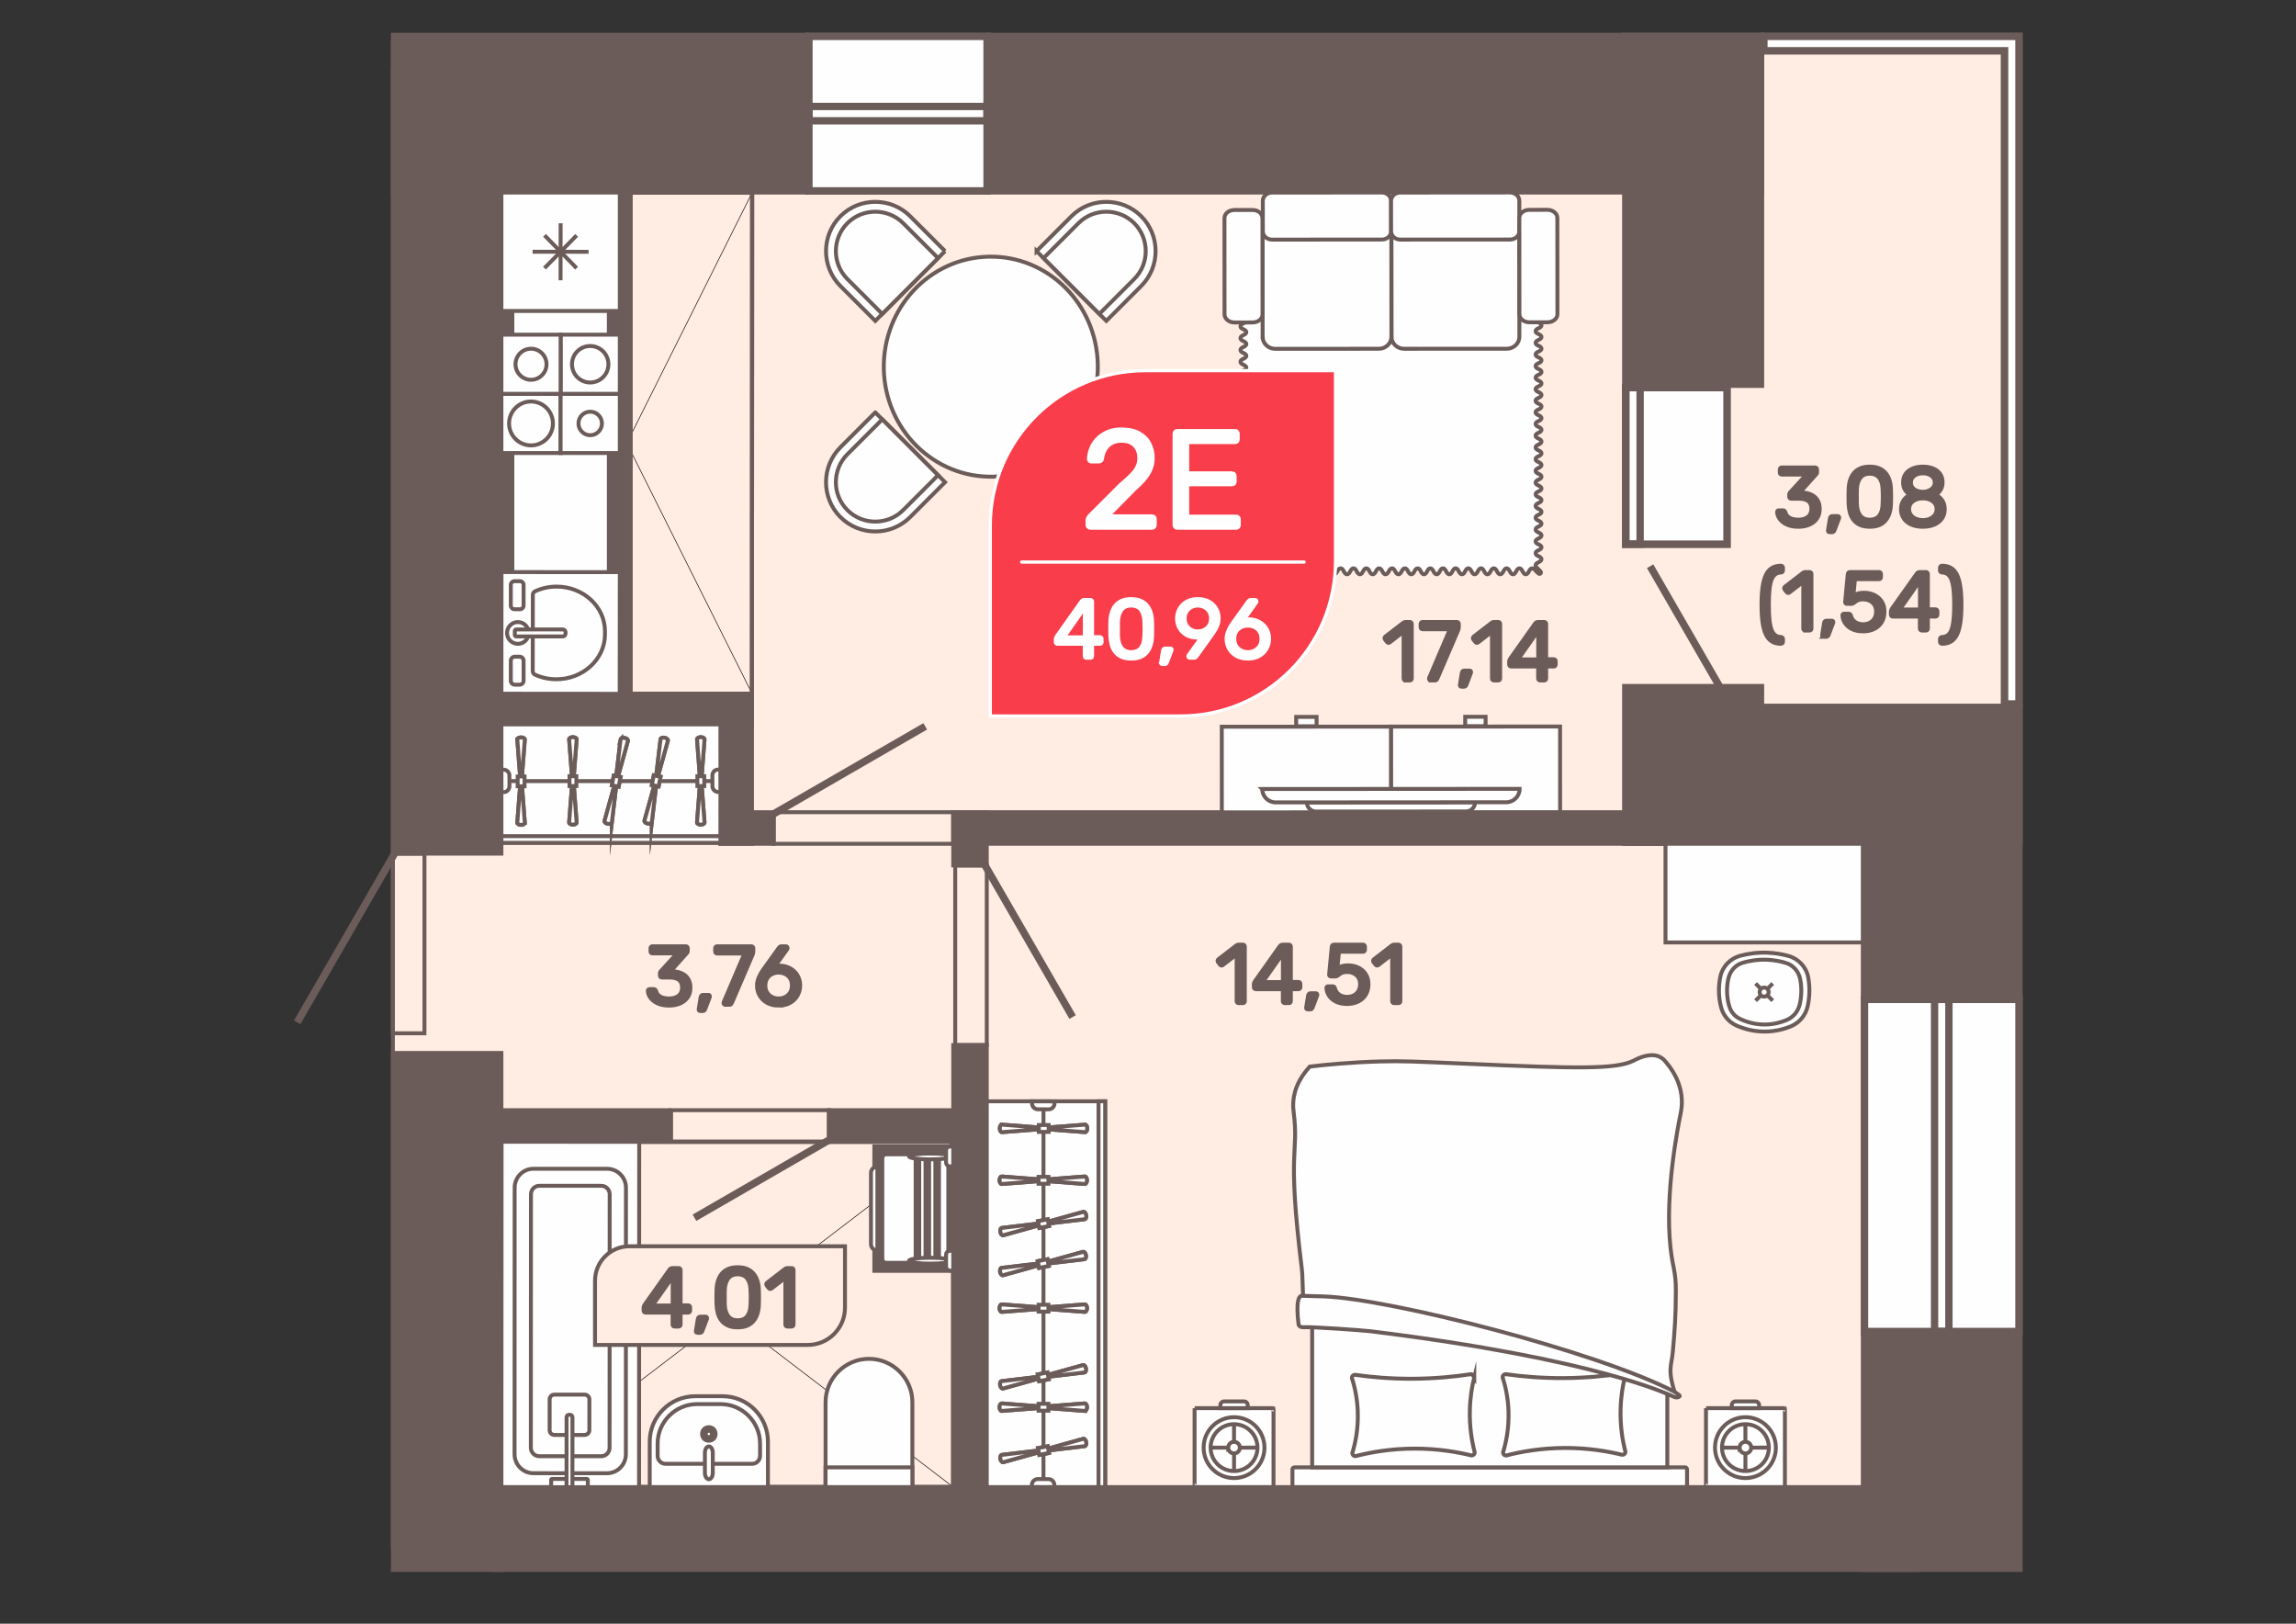 <?xml version="1.0" encoding="UTF-8"?>
<!DOCTYPE svg PUBLIC "-//W3C//DTD SVG 1.1//EN" "http://www.w3.org/Graphics/SVG/1.1/DTD/svg11.dtd">
<!-- Creator: CorelDRAW 2020 (64-Bit) -->
<svg xmlns="http://www.w3.org/2000/svg" xml:space="preserve" width="297mm" height="210mm" version="1.1" style="shape-rendering:geometricPrecision; text-rendering:geometricPrecision; image-rendering:optimizeQuality; fill-rule:evenodd; clip-rule:evenodd"
viewBox="0 0 29700 21000"
 xmlns:xlink="http://www.w3.org/1999/xlink"
 xmlns:xodm="http://www.corel.com/coreldraw/odm/2003">
 <rect x="0" y="0" width="29700" height="21000" fill="#333333" stroke="none"/>
 <defs>
  <style type="text/css">
   <![CDATA[
    .str3 {stroke:white;stroke-width:42.33;stroke-miterlimit:22.926}
    .str0 {stroke:#6B5C59;stroke-width:50.8;stroke-miterlimit:22.926}
    .str1 {stroke:black;stroke-width:7.62;stroke-miterlimit:22.926}
    .str4 {stroke:white;stroke-width:42.33;stroke-linecap:round;stroke-miterlimit:22.926}
    .str2 {stroke:#6B5C59;stroke-width:50.8;stroke-linecap:round;stroke-miterlimit:22.926}
    .fil1 {fill:none;fill-rule:nonzero}
    .fil4 {fill:#6B5C59}
    .fil5 {fill:#FEFEFE}
    .fil2 {fill:#6B5C59;fill-rule:nonzero}
    .fil6 {fill:#F93D4A;fill-rule:nonzero}
    .fil3 {fill:#FEFEFE;fill-rule:nonzero}
    .fil0 {fill:#FFECE3;fill-rule:nonzero}
   ]]>
  </style>
    <clipPath id="id0" style="clip-rule:nonzero">
     <path d="M12330.65 19233.24l-5844.66 0 -1.78 -4466.14 5846.82 0.08 -0.38 4466.06z"/>
    </clipPath>
    <clipPath id="id1" style="clip-rule:nonzero">
     <path d="M9727.35 8973.19l-3241.37 0 0 -6482.73 3243.54 0.08 -2.17 6482.65z"/>
    </clipPath>
 </defs>
 <g id="Слой_x0020_1">
  <polygon class="fil0 str0" points="5082.28,550.79 26021.8,550.79 26021.8,19977.38 5082.28,19977.38 "/>
  <g id="_1901900153552">
   <g>
   </g>
   <g>
   </g>
   <polygon class="fil1 str0" points="12330.65,19233.24 6485.98,19233.24 6484.21,14767.09 12331.03,14767.16 "/>
   <g>
   </g>
   <g style="clip-path:url(#id0)">
    <g id="_1901142812528">
     <path id="_1" class="fil1 str1" d="M6484.21 14767.09l5846.82 4466.14m0 -4466.14l-5846.82 4466.14"/>
    </g>
   </g>
   <polygon class="fil1 str0" points="12330.65,19233.24 6485.99,19233.24 6484.21,14767.1 12331.03,14767.18 "/>
   <polygon class="fil1 str0" points="12330.65,19233.24 6485.98,19233.24 6484.21,14767.09 12331.03,14767.16 "/>
  </g>
  <g>
   <g id="_1901461053968">
   </g>
   <g id="_1902202645328">
   </g>
   <polygon class="fil1 str0" points="9727.35,8973.19 6485.98,8973.19 6485.98,2490.46 9729.52,2490.54 "/>
   <g>
   </g>
   <g style="clip-path:url(#id1)">
    <g>
     <path id="_1_0" class="fil1 str1" d="M6485.98 2490.46l3243.54 6482.73m0 -6482.73l-3243.54 6482.73"/>
    </g>
   </g>
   <polygon class="fil1 str0" points="9727.35,8973.19 6485.98,8973.19 6485.98,2490.46 9729.52,2490.54 "/>
   <polygon class="fil1 str0" points="9727.35,8973.19 6485.98,8973.19 6485.98,2490.46 9729.52,2490.54 "/>
  </g>
  <polygon class="fil2 str0" points="26138.36,20305.2 24096.5,20305.2 24096.5,17242.59 26138.36,17242.59 "/>
  <polygon class="fil2 str0" points="26138.36,12903.63 24096.5,12903.63 24096.5,9177.36 26138.36,9177.36 "/>
  <polygon class="fil2 str0" points="26138.36,9126.3 26138.36,10912.9 21033.82,10912.9 21033.82,9126.3 "/>
  <polygon class="fil2 str0" points="22794.84,448.74 22794.84,2490.59 12790.07,2490.59 12790.07,448.74 "/>
  <polygon class="fil2 str0" points="22794.87,4991.67 21008.26,4991.67 21008.26,448.72 22794.87,448.72 "/>
  <polygon class="fil2 str0" points="22794.87,10912.9 21008.26,10912.9 21008.26,8871.1 22794.87,8871.1 "/>
  <polygon class="fil2 str0" points="10441.96,448.74 10441.96,2490.59 5082.25,2490.59 5082.25,448.74 "/>
  <polygon class="fil2 str0" points="6486,20305.18 5082.27,20305.18 5082.27,13618.28 6486,13618.28 "/>
  <polygon class="fil2 str0" points="6486,11040.54 5082.27,11040.54 5082.27,895.3 6486,895.3 "/>
  <polygon class="fil2 str0" points="6385.43,19233.27 6385.43,20305.2 24798.41,20305.2 24798.41,19233.27 "/>
  <polygon class="fil2 str0" points="22352.57,10504.53 22352.57,10912.89 12330.66,10912.89 12330.66,10504.53 "/>
  <polygon class="fil2 str0" points="10008.07,10504.53 10008.07,10912.89 9319.01,10912.89 9319.01,10504.53 "/>
  <polygon class="fil2 str0" points="9727.37,8973.17 9727.37,9381.55 6129.43,9381.55 6129.43,8973.17 "/>
  <polygon class="fil2 str0" points="9727.38,10912.9 9319.01,10912.9 9319.01,8973.19 9727.38,8973.19 "/>
  <polygon class="fil2 str0" points="12764.57,11193.64 12330.66,11193.64 12330.66,10504.53 12764.57,10504.53 "/>
  <polygon class="fil2 str0" points="12764.57,19641.21 12330.66,19641.21 12330.66,13516.2 12764.57,13516.2 "/>
  <polygon class="fil2 str0" points="8655.42,14358.42 8655.42,14766.78 6159.43,14766.78 6159.43,14358.42 "/>
  <polygon class="fil2 str0" points="12559.64,14358.42 12559.64,14766.78 10722.75,14766.78 10722.75,14358.42 "/>
  <g>
   <g>
    <polygon class="fil3 str0" points="26138.37,12903.64 26138.37,17242.58 24096.51,17242.58 24096.51,12903.64 "/>
    <path id="_1_1" class="fil4 str0" d="M26138.37 12903.64l0 4338.94 -2041.86 0 0 -4338.94 2041.86 0zm-44.19 4294.74l0 -4250.54 -1953.46 0 0 4250.54 1953.46 0z"/>
   </g>
   <g>
    <path class="fil4 str0" d="M25232.29 12903.64l0 4338.94 -229.71 0 0 -4338.94 229.71 0zm-44.19 4294.74l0 -4250.54 -141.31 0 0 4250.54 141.31 0z"/>
   </g>
  </g>
  <g>
   <g>
    <g id="_1901900160464">
     <polygon class="fil3 str0" points="21008.26,4991.67 21008.26,7059.71 22361.43,7059.71 22361.43,4991.67 "/>
     <path id="_1_0_2" class="fil4 str0" d="M21052.45 5035.86l0 1979.65 1264.78 0 0 -1979.65 -1264.78 0zm-44.19 -44.19l0 2068.03 1353.18 0 0 -2068.03 -1353.18 0z"/>
    </g>
    <g id="_1901900162912">
     <path class="fil4 str0" d="M21052.45 5035.86l0 1979.68 141.31 0 0 -1979.68 -141.31 0zm-44.19 -44.19l0 2068.06 229.7 0 0 -2068.06 -229.7 0z"/>
    </g>
   </g>
   <g>
    <polygon class="fil2 str0" points="22309.13,9036.66 21338.95,7356.25 21377.22,7334.15 22347.4,9014.58 "/>
   </g>
  </g>
  <g>
   <g>
    <polygon class="fil2 str0" points="10784.82,14734.87 9016.53,15755.81 8994.43,15717.53 10762.72,14696.6 "/>
   </g>
   <polygon class="fil1 str0" points="8680.84,14766.81 8680.84,14358.43 10722.69,14358.43 10722.69,14766.81 "/>
  </g>
  <g>
   <polygon class="fil3 str0" points="26138.36,448.72 26138.36,9126.28 25908.66,9126.28 25908.66,678.43 22794.84,678.43 22794.84,448.72 25908.66,448.72 26138.33,448.72 "/>
   <path id="_1_1_3" class="fil4 str0" d="M26138.36 448.72l0 8677.56 -229.71 0 0 -8447.84 -3113.81 0 0 -229.71 3113.81 0 229.68 0 0.03 0 0 -0.01zm-44.19 8633.35l0 -8589.15 -185.51 0 -3069.61 0 0 141.31 3069.61 0 44.2 0 0 44.2 0 8403.64 141.31 0z"/>
  </g>
  <g>
   <g>
    <polygon class="fil2 str0" points="5152.44,11000.53 3876.27,13210.91 3838,13188.8 5114.17,10978.44 "/>
   </g>
   <polygon class="fil1 str0" points="5490.64,13363.91 5082.27,13363.91 5082.27,11040.54 5490.64,11040.54 "/>
  </g>
  <g>
   <g>
    <polygon class="fil2 str0" points="12732.61,11131.56 13881.16,13120.89 13842.88,13142.98 12694.34,11153.65 "/>
   </g>
   <polygon class="fil1 str0" points="12356.12,13517.01 12764.5,13517.01 12764.5,11193.64 12356.12,11193.64 "/>
  </g>
  <g>
   <g>
    <polygon class="fil2 str0" points="9945.98,10536.39 11935.31,9387.87 11957.41,9426.14 9968.07,10574.67 "/>
   </g>
   <polygon class="fil1 str0" points="12331.44,10912.92 12331.44,10504.54 10008.07,10504.54 10008.07,10912.92 "/>
  </g>
  <g>
   <g>
    <polygon class="fil3 str0" points="12790.07,2490.57 10441.97,2490.57 10441.97,448.71 12790.07,448.71 "/>
    <path id="_1_2" class="fil4 str0" d="M12790.07 2490.57l-2348.1 0 0 -2041.86 2348.1 0 0 2041.86zm-2303.9 -44.2l2259.7 0 0 -1953.46 -2259.7 0 0 1953.46z"/>
   </g>
   <g>
    <path class="fil4 str0" d="M12790.07 1584.49l-2348.1 0 0 -229.71 2348.1 0 0 229.71zm-2303.9 -44.2l2259.7 0 0 -141.31 -2259.7 0 0 141.31z"/>
   </g>
  </g>
  <g>
   <g>
    <polygon class="fil3 str0" points="9318.99,9368.9 9318.99,10900.25 6486.03,10900.25 6486.03,9368.9 "/>
    <polygon class="fil3 str0" points="9318.99,10900.26 9318.99,10814.39 6486.03,10814.39 6486.03,10900.26 "/>
   </g>
   <polygon class="fil3 str0" points="9319.01,10102.24 6514.28,10102.24 "/>
   <path class="fil3 str0" d="M6514.25 10245.02l-27.05 0 -1.15 -290.63 27.39 0c41.77,-0.33 76.09,33.68 76.09,75.77l0.57 138.69c0,41.84 -33.76,76.18 -75.85,76.18l0 -0.01z"/>
   <path class="fil3 str0" d="M9291 9952.44l27.05 0 0.9 290.64 -27.14 0c-41.77,0.32 -76.09,-33.77 -76.09,-75.54l-0.58 -139.01c0,-41.76 33.77,-76.09 75.86,-76.09z"/>
   <g>
    <path class="fil3 str0" d="M9016.56 9561.6c0,-14.96 21.32,-27.14 46.74,-27.7 26.81,-0.25 49.86,11.84 50.1,27.7 -13.81,180.47 -27.96,361 -41.76,541.23l-6.63 0 -7.26 0 -41.19 -541.23z"/>
    <path class="fil3 str0" d="M9016.56 9561.6c0,-14.96 21.32,-27.14 46.74,-27.7 26.81,-0.25 49.86,11.84 50.1,27.7 -13.81,180.47 -27.96,361 -41.76,541.23l-6.63 0 -7.26 0 -41.19 -541.23z"/>
    <path class="fil3 str0" d="M9113.23 10638.06c0,14.7 -21.33,26.8 -46.67,27.37 -26.81,0.25 -49.94,-11.84 -50.17,-27.37 13.8,-180.54 27.94,-361.01 41.75,-541.22l6.7 0 7.2 0 41.19 541.22z"/>
    <path class="fil3 str0" d="M9113.23 10638.06c0,14.7 -21.33,26.8 -46.67,27.37 -26.81,0.25 -49.94,-11.84 -50.17,-27.37 13.8,-180.54 27.94,-361.01 41.75,-541.22l6.7 0 7.2 0 41.19 541.22z"/>
    <polygon class="fil3 str0" points="9110.04,10038.98 9110.04,10166.15 9020.95,10166.15 9020.95,10038.98 "/>
    <path class="fil3 str0" d="M8544.8 9559.05c2.86,-14.38 25.91,-22.14 51.01,-17.81 26.47,4.91 46.66,21.33 43.81,36.61l-145.32 522.99 -6.95 -1.45 -6.86 -1.41 64.31 -538.93z"/>
    <path class="fil3 str0" d="M8544.8 9559.05c2.86,-14.38 25.91,-22.14 51.01,-17.81 26.47,4.91 46.66,21.33 43.81,36.61l-145.32 522.99 -6.95 -1.45 -6.86 -1.41 64.31 -538.93z"/>
    <path class="fil3 str0" d="M8431.46 10633.81c-2.88,14.71 -25.92,22.22 -51,17.89 -26.57,-4.65 -46.76,-21.32 -43.9,-36.35 48.46,-174.66 96.92,-348.6 145.3,-523.24l6.96 1.71 6.96 1.39 -64.32 538.6z"/>
    <path class="fil3 str0" d="M8431.46 10633.81c-2.88,14.71 -25.92,22.22 -51,17.89 -26.57,-4.65 -46.76,-21.32 -43.9,-36.35 48.46,-174.66 96.92,-348.6 145.3,-523.24l6.96 1.71 6.96 1.39 -64.32 538.6z"/>
    <polygon class="fil3 str0" points="8456.78,10028.44 8544.48,10046 8519.64,10170.57 8432.26,10153.58 "/>
    <polygon class="fil3 str0" points="8456.78,10028.44 8544.48,10046 8519.64,10170.57 8432.26,10153.58 "/>
    <path class="fil3 str0" d="M6691.83 9564.47c0,-14.72 21.33,-26.82 46.67,-27.38 26.81,-0.33 49.85,11.76 50.18,27.38 -13.81,180.45 -27.95,360.91 -41.84,541.12l-6.63 0 -7.19 0 -41.19 -541.12z"/>
    <path class="fil3 str0" d="M6691.83 9564.47c0,-14.72 21.33,-26.82 46.67,-27.38 26.81,-0.33 49.85,11.76 50.18,27.38 -13.81,180.45 -27.95,360.91 -41.84,541.12l-6.63 0 -7.19 0 -41.19 -541.12z"/>
    <path class="fil3 str0" d="M6788.51 10640.84c0,15.03 -21.34,26.81 -46.75,27.7 -26.81,0.25 -49.85,-11.84 -50.19,-27.7 13.91,-180.46 28.03,-361.01 41.85,-541.13l6.62 0 7.19 0 41.28 541.13z"/>
    <path class="fil3 str0" d="M6788.51 10640.84c0,15.03 -21.34,26.81 -46.75,27.7 -26.81,0.25 -49.85,-11.84 -50.19,-27.7 13.91,-180.46 28.03,-361.01 41.85,-541.13l6.62 0 7.19 0 41.28 541.13z"/>
    <polygon class="fil3 str0" points="6785.56,10042.17 6785.56,10169.33 6696.49,10169.33 6696.49,10042.17 "/>
    <path class="fil3 str0" d="M7362.35 9561.36c0,-14.72 21.32,-26.82 46.74,-27.38 26.81,-0.33 49.86,11.76 50.11,27.38 -13.82,180.45 -27.97,361 -41.77,541.21l-6.63 0 -7.19 0 -41.26 -541.21z"/>
    <path class="fil3 str0" d="M7362.35 9561.36c0,-14.72 21.32,-26.82 46.74,-27.38 26.81,-0.33 49.86,11.76 50.11,27.38 -13.82,180.45 -27.97,361 -41.77,541.21l-6.63 0 -7.19 0 -41.26 -541.21z"/>
    <path class="fil3 str0" d="M7459.03 10637.81c0,14.63 -21.34,26.81 -46.68,27.39 -26.81,0.23 -49.85,-11.54 -50.17,-27.39 13.8,-180.54 27.94,-361 41.84,-541.21l6.61 0 7.2 0 41.2 541.21z"/>
    <path class="fil3 str0" d="M7459.03 10637.81c0,14.63 -21.34,26.81 -46.68,27.39 -26.81,0.23 -49.85,-11.54 -50.17,-27.39 13.8,-180.54 27.94,-361 41.84,-541.21l6.61 0 7.2 0 41.2 541.21z"/>
    <polygon class="fil3 str0" points="7455.92,10038.98 7455.92,10166.15 7366.82,10166.15 7366.82,10038.98 "/>
    <path class="fil3 str0" d="M8027.7 9562.16c2.86,-14.38 25.91,-22.14 51.01,-17.89 26.57,4.9 46.75,21.32 43.8,36.62l-145.32 523.06 -6.87 -1.48 -6.93 -1.13 64.31 -539.18z"/>
    <path class="fil3 str0" d="M8027.7 9562.16c2.86,-14.38 25.91,-22.14 51.01,-17.89 26.57,4.9 46.75,21.32 43.8,36.62l-145.32 523.06 -6.87 -1.48 -6.93 -1.13 64.31 -539.18z"/>
    <path class="fil3 str0" d="M7914.5 10636.92c-2.85,14.71 -25.98,22.22 -51.07,17.89 -26.49,-4.9 -46.67,-21.33 -43.81,-36.37 48.47,-174.74 96.85,-348.58 145.32,-523.32l6.94 1.48 6.87 1.14 -64.25 539.18z"/>
    <path class="fil3 str0" d="M7914.5 10636.92c-2.85,14.71 -25.98,22.22 -51.07,17.89 -26.49,-4.9 -46.67,-21.33 -43.81,-36.37 48.47,-174.74 96.85,-348.58 145.32,-523.32l6.94 1.48 6.87 1.14 -64.25 539.18z"/>
    <polygon class="fil3 str0" points="7939.84,10031.54 8027.45,10049.11 8002.69,10173.67 7915.33,10156.69 "/>
    <polygon class="fil3 str0" points="7939.84,10031.54 8027.45,10049.11 8002.69,10173.67 7915.33,10156.69 "/>
   </g>
  </g>
  <g>
   <polygon class="fil3 str0" points="6488.21,14766.79 8268.6,14767.62 8266.47,19233.7 6486,19233.17 "/>
   <path class="fil3 str0" d="M6657.45 15360.86c0,-135.28 109.25,-245.04 243.7,-244.75l952.46 0.23c134.75,0.3 243.62,110 243.62,245.27l-1.28 3447.44c-0.31,135.28 -109.24,244.98 -244.01,244.98l-952.38 -0.53c-134.51,-0.23 -243.38,-109.99 -243.38,-245.29l1.27 -3447.35z"/>
   <path class="fil3 str0" d="M7777.95 15336.41c60.19,0 108.64,49.29 108.64,109.16l-1.36 3279.38c0,59.94 -48.46,109.16 -108.64,109.16l-801.38 -0.53c-59.63,0 -108.41,-49.22 -108.41,-109.17l1.6 -3279.36c0,-59.88 48.46,-109.17 108.17,-109.17l801.38 0.53z"/>
   <path class="fil3 str0" d="M7592.02 19234.31l-450.93 0c-6.65,0 -11.71,-5.28 -11.71,-11.7l0 -83.35c0,-6.41 5.06,-11.46 11.71,-11.46l450.93 0c6.33,0 11.7,5.34 11.7,11.76l0 83.05c0,6.42 -5.37,11.7 -11.7,11.7z"/>
   <path class="fil3 str0" d="M7562.04 18558.63l-390.68 0c-34.35,0 -61.76,-27.71 -61.76,-62.07l0.22 -397.85c0,-33.83 27.49,-61.54 61.54,-61.54l390.68 0c34.36,0 62.06,27.71 62.06,61.54l-0.23 398.17c0,34.04 -27.71,61.75 -61.83,61.75z"/>
   <path class="fil3 str0" d="M7359.4 18298.32l14.96 0c16.75,0 30.64,13.82 30.64,30.57l-0.3 905.79 -76.39 0 0.52 -905.79c0,-16.76 13.8,-30.57 30.57,-30.57z"/>
  </g>
  <g>
   <rect class="fil5 str0" transform="matrix(-6.77607E-14 -2.558 2.552 -6.75775E-14 11349.3 16396.7)" width="598.55" height="384.59"/>
   <path class="fil5 str0" d="M11349.34 16173.37l0 -1085.77 -0.01 0c-45.56,0 -82.85,37.26 -82.85,82.82l0 920.12c0,45.56 37.29,82.83 82.85,82.83l0.01 0z"/>
   <path class="fil5 str0" d="M11413.13 16278.97l0 -1295.94c0,-29.79 22.85,-53.95 51.04,-53.95l751.67 0.03c28.18,-0.03 51.05,24.13 51.05,53.89l0 1295.97c0,29.76 -22.87,53.89 -51.03,53.89l-751.7 0.03c-28.18,-0.03 -51.03,-24.16 -51.03,-53.95l0 0.03z"/>
  </g>
  <g>
   <path class="fil5 str0" d="M11240.62 17574.23l0 0c308.83,0 561.5,252.68 561.5,561.51l0 1097.49 -1123.02 0 0 -1097.49c0,-308.83 252.68,-561.51 561.52,-561.51z"/>
   <rect class="fil5 str0" x="10679.09" y="18978.01" width="1123.02" height="255.23"/>
  </g>
  <g>
   <path class="fil5 str0" d="M9933.68 18644.89l0 588.39 -1529.02 0 0 -588.39c0,-322.87 264.14,-587.03 587.04,-587.03l354.93 0c322.89,0 587.05,264.16 587.05,587.03z"/>
   <path class="fil5 str0" d="M9831.62 18670.44l0 159.56c0,56.14 -45.93,102.09 -102.07,102.09l-1120.76 0c-56.15,0 -102.07,-45.94 -102.07,-102.09l0 -159.56c0,-280.76 229.72,-510.47 510.47,-510.47l304 0c280.72,0 510.45,229.7 510.45,510.47l-0.02 0z"/>
   <circle class="fil5 str0" transform="matrix(-5.11788E-14 1.932 -1.932 -5.11788E-14 9169.17 18545.9)" r="33.02"/>
   <path class="fil5 str0" d="M9220.22 18789.35l0 260.23c0,45.35 -22.84,82.11 -51.03,82.11l-0.01 -0.02c-28.18,0.02 -51.03,-36.74 -51.03,-82.07l-0.02 -260.25c0.02,-45.32 22.87,-82.07 51.06,-82.07l-0.01 -0.01c28.2,0.01 51.06,36.76 51.04,82.09l0 -0.01z"/>
  </g>
  <g>
   <rect class="fil5 str0" x="11971.84" y="14966.15" width="46.69" height="1329.25"/>
   <rect class="fil5 str0" x="11844.25" y="14966.15" width="46.69" height="1329.25"/>
   <rect class="fil5 str0" x="12099.47" y="14966.15" width="46.69" height="1329.25"/>
   <path class="fil5 str0" d="M11759.64 16305.06l0 0c0,-21.17 123.61,-38.3 276.03,-38.3l0 0.03c152.43,-0.03 276.04,17.09 276.04,38.24l0 0.03c0,21.13 -123.61,38.26 -276.04,38.26l0 0.03c-152.42,-0.03 -276.03,-17.16 -276.03,-38.32l0 0.03z"/>
   <path class="fil5 str0" d="M11759.64 14956.93l0 0c0,-21.18 123.61,-38.31 276.03,-38.31l0 0.03c152.43,-0.03 276.04,17.09 276.04,38.25l0 0.03c0,21.12 -123.61,38.25 -276.04,38.25l0 0.03c-152.42,-0.03 -276.03,-17.16 -276.03,-38.31l0 0.03z"/>
   <path class="fil5 str0" d="M12330.66 15085.22l0 -256.69 -41.55 0c-28.09,0 -51.02,22.95 -51.02,51.01l0 154.64c0,28.08 22.93,51.04 51.02,51.04l41.55 0z"/>
   <path class="fil5 str0" d="M12330.66 16433.44l0 -256.7 -41.55 0c-28.09,0 -51.02,22.96 -51.02,51.02l0 154.64c0,28.08 22.93,51.04 51.02,51.04l41.55 0z"/>
  </g>
  <rect class="fil5 str0" transform="matrix(-6.81412E-14 -15.536 -6.577 3.47018E-13 8017.34 8973.26)" width="417.28" height="232.85"/>
  <g>
   <polygon class="fil3 str0" points="6485.97,4021.89 8017.35,4021.89 8017.35,2490.46 6485.97,2490.46 "/>
   <g>
    <polygon class="fil3 str2" points="7043.23,3467.81 7459.57,3044.45 "/>
    <polygon class="fil3 str2" points="7458.98,3468.47 7043.91,3043.84 "/>
    <polygon class="fil3 str2" points="7251.03,3625.09 7252.2,2887.31 "/>
    <polygon class="fil3 str2" points="7613.67,3256.67 6889.55,3255.49 "/>
   </g>
  </g>
  <g>
   <polygon class="fil3 str2" points="8017.37,7400.04 8016.18,8973.19 6485.97,8972.01 6487.24,7398.86 "/>
   <path class="fil3 str0" d="M6891.07 8679.43c0,19.38 11.1,38.19 28.71,45.99 83.12,37.95 176.64,59.81 275.84,59.81l0.35 0c345.71,0.59 629.08,-260.08 629.67,-578.95l0 -41.17c0.6,-318.94 -279.73,-577.75 -624.93,-578.33 -100.74,-0.26 -195.1,21.86 -279.4,60.65 -17.62,7.78 -28.71,26.6 -28.71,45.73l-1.53 986.27z"/>
   <path class="fil3 str0" d="M6699.03 8045.25c-77.34,0 -140.12,63.02 -140.12,141.05 0,77.68 62.78,140.79 140.12,140.79 77.77,0 140.46,-63.11 140.46,-140.79 0,-78.03 -62.69,-141.05 -140.46,-141.05z"/>
   <path class="fil3 str0" d="M7315.43 8175.97l0 20.33c0,19.14 -15.86,34.63 -34.91,34.63l-603.69 0c-9.57,0 -17.35,-7.71 -17.35,-17.62l0 -54.37c0,-9.83 7.78,-17.89 17.35,-17.89l603.69 0c19.05,0 34.91,15.85 34.91,34.92z"/>
   <path class="fil3 str0" d="M6607.71 8544.89l0 258.46c0,28.73 23.28,51.68 51.68,51.68l61.91 0c28.65,0 51.68,-22.95 51.68,-51.68l0 -258.46c0,-28.72 -23.03,-51.75 -51.68,-51.75l-61.91 0c-28.4,0 -51.68,23.03 -51.68,51.75z"/>
   <path class="fil3 str0" d="M6607.71 7562.46l0 270.82c0,25.09 20.58,46.01 45.74,46.01l73.8 0c25.4,0 45.73,-20.92 45.73,-46.01l0 -270.82c0,-25.34 -20.33,-45.4 -45.73,-45.4l-73.8 0c-25.16,0 -45.74,20.06 -45.74,45.4z"/>
  </g>
  <g>
   <polygon class="fil3 str0" points="6485.98,5859.43 7251.44,5859.43 7251.68,5093.75 6485.98,5093.75 "/>
   <polygon class="fil3 str0" points="7251.79,5859.43 8017.25,5859.43 8017.5,5093.75 7251.79,5093.75 "/>
   <polygon class="fil3 str0" points="7251.79,5093.78 8017.25,5093.78 8017.5,4328.1 7251.79,4328.1 "/>
   <polygon class="fil3 str0" points="6485.98,5093.78 7251.44,5093.78 7251.68,4328.1 6485.98,4328.1 "/>
   <path class="fil3 str0" d="M7482.77 5476.43c0,83.84 67.93,152.43 152.1,152.43 83.66,0 151.58,-68.59 151.58,-152.43 0,-83.67 -67.92,-152.18 -151.58,-152.18 -84.17,0 -152.1,68.51 -152.1,152.18z"/>
   <path class="fil3 str0" d="M7398.85 4711.11c0,129.98 105.1,235.76 235.76,235.76 129.65,0 235.76,-105.78 235.76,-235.76 0,-130.33 -106.11,-236.1 -235.76,-236.1 -130.66,0 -235.76,105.77 -235.76,236.1z"/>
   <path class="fil3 str0" d="M6668.29 4710.97c0,110.82 90.13,200.93 200.85,200.93 110.79,0 200.34,-90.11 200.34,-200.93 0,-110.8 -89.55,-200.92 -200.34,-200.92 -110.72,0 -200.85,90.12 -200.85,200.92z"/>
   <path class="fil3 str0" d="M6585.23 5476.6c0,156.88 127.06,283.92 283.59,283.92 156.37,0 283.67,-127.04 283.67,-283.92 0,-156.61 -127.3,-284 -283.67,-284 -156.53,0 -283.59,127.39 -283.59,284z"/>
  </g>
  <g>
   <path class="fil3 str0" d="M16058.63 7418.14c-27.94,-24.32 63.17,-66.19 63.17,-103.2 0,-37.44 -76.3,-37.44 -76.3,-74.54 0,-37.34 76.3,-37.34 76.3,-74.77 0,-37.36 -76.3,-37.36 -76.3,-74.79 0,-37.34 76.3,-37.34 76.3,-75.03 0,-37.76 -76.3,-37.76 -76.3,-75.69 0,-37.69 76.3,-37.69 76.3,-75.71 0,-37.68 -76.3,-37.68 -76.3,-75.37 0,-37.69 76.3,-37.69 76.3,-75.03 0,-37.69 -76.3,-37.69 -76.3,-75.37 0,-37.68 76.3,-37.68 76.3,-75.11 0,-37.36 -76.3,-37.36 -76.3,-74.77 0,-37.35 76.3,-37.35 76.3,-74.78 0,-37.35 -76.3,-37.35 -76.3,-74.79 0,-37.09 76.3,-37.09 76.3,-74.44 0,-37.43 -76.3,-37.43 -76.3,-74.78 0,-37.43 76.3,-37.43 76.3,-74.77 0,-37.44 -76.3,-37.44 -76.3,-74.79 0,-37.41 76.3,-37.41 76.3,-74.78 0,-37.42 -76.3,-37.42 -76.3,-74.76 0,-37.69 76.3,-37.69 76.3,-75.37 0,-38.03 -76.3,-38.03 -76.3,-75.7 0,-37.95 76.3,-37.95 76.3,-75.97 0,-38.27 -76.3,-38.27 -76.3,-76.53 0,-38.03 76.3,-38.03 76.3,-75.96 0,-38.03 -76.3,-38.03 -76.3,-75.7 0,-37.94 76.3,-37.94 76.3,-75.63 0,-37.44 -76.3,-37.44 -76.3,-75.45 0,-37.67 76.3,-37.67 76.3,-75.61 0,-38.03 -76.3,-38.03 -76.3,-75.71 0,-38.28 76.3,-38.28 76.3,-76.21 0,-38.62 -76.3,-38.62 -76.3,-76.89 0,-37.09 76.3,-37.09 76.3,-74.17 0,-37.69 -76.3,-37.69 -76.3,-75.12 0,-37.94 76.3,-37.94 76.3,-75.62 0,-38.27 -76.3,-38.27 -76.3,-76.55 0,-38.03 76.3,-38.03 76.3,-76.3 0,-37.93 -76.3,-37.93 -76.3,-75.94 0,-38.02 76.3,-38.02 76.3,-76.55 0,-38.28 -76.3,-38.28 -76.3,-76.55 0,-38.61 76.3,-38.61 76.3,-77.21 0,-37.68 -76.3,-37.68 -76.3,-75.61 0,-38.04 76.3,-38.04 76.3,-76.31 0,-39.11 -76.3,-39.11 -76.3,-78.31 0,-39.19 76.3,-39.19 76.3,-78.3 0,-38.95 -92.87,-79 -64.35,-105.66 29.61,-28.85 67.27,65.87 108.59,65.87 41.22,0 41.22,-76.55 82.43,-76.55 41.3,0 41.3,76.55 82.51,76.55 41.56,0 41.56,-76.55 82.78,-76.55 41.29,0 41.29,76.55 82.51,76.55 41.54,0 41.54,-76.55 82.76,-76.55 41.57,0 41.57,76.55 83.11,76.55 41.23,0 41.23,-76.55 82.77,-76.55 41.3,0 41.3,76.55 82.51,76.55 40.97,0 40.97,-76.55 82.19,-76.55 40.96,0 40.96,76.55 82.18,76.55 40.97,0 40.97,-76.55 81.93,-76.55 40.96,0 40.96,76.55 81.92,76.55 40.97,0 40.97,-76.55 81.85,-76.55 40.95,0 40.95,76.55 81.92,76.55 40.96,0 40.96,-76.55 81.93,-76.55 40.97,0 40.97,76.55 81.85,76.55 40.96,0 40.96,-76.55 81.93,-76.55 41.29,0 41.29,76.55 82.17,76.55 41.3,0 41.3,-76.55 82.52,-76.55 41.22,0 41.22,76.55 82.51,76.55 41.56,0 41.56,-76.55 83.11,-76.55 41.46,0 41.46,76.55 83.03,76.55 41.88,0 41.88,-76.55 83.69,-76.55 41.54,0 41.54,76.55 83.11,76.55 41.54,0 41.54,-76.55 83.1,-76.55 41.54,0 41.54,76.55 82.76,76.55 41.57,0 41.57,-76.55 83.11,-76.55 41.21,0 41.21,76.55 82.76,76.55 41.56,0 41.56,-76.55 83.11,-76.55 41.8,0 41.8,76.55 83.7,76.55 41.8,0 41.8,-76.55 83.61,-76.55 41.88,0 41.88,76.55 83.44,76.55 41.79,0 41.79,-76.55 83.36,-76.55 41.55,0 41.55,76.55 82.76,76.55 42.15,0 42.15,-76.55 84.03,-76.55 41.56,0 41.56,76.55 83.36,76.55 41.55,0 41.55,-76.55 83.1,-76.55 41.56,0 41.56,76.55 83.12,76.55 41.8,0 41.8,-76.55 83.94,-76.55 41.8,0 41.8,76.55 83.95,76.55 41.54,0 41.54,-76.55 83.1,-76.55 41.81,0 41.81,76.55 83.7,76.55 42.39,0 42.39,-76.55 85.11,-76.55 42.74,0 42.74,76.55 85.47,76.55 42.73,0 78.38,-95.3 110.69,-67.05 27.94,24.33 -63.17,65.53 -63.17,102.63 0,37.67 76.21,37.67 76.21,74.77 0,37.44 -76.21,37.44 -76.21,74.78 0,37.43 76.21,37.43 76.21,74.79 0,37.67 -76.21,37.67 -76.21,75.36 0,37.69 76.21,37.69 76.21,75.38 0,37.66 -76.21,37.66 -76.21,75.68 0,37.69 76.21,37.69 76.21,75.38 0,37.68 -76.21,37.68 -76.21,75.03 0,37.68 76.21,37.68 76.21,75.12 0,37.68 -76.21,37.68 -76.21,75.03 0,37.76 76.21,37.76 76.21,75.1 0,37.43 -76.21,37.43 -76.21,74.78 0,37.43 76.21,37.43 76.21,74.78 0,37.09 -76.21,37.09 -76.21,74.45 0,37.43 76.21,37.43 76.21,74.77 0,37.44 -76.21,37.44 -76.21,74.78 0,37.43 76.21,37.43 76.21,74.79 0,37.43 -76.21,37.43 -76.21,74.77 0,37.76 76.21,37.76 76.21,75.45 0,37.34 -76.21,37.34 -76.21,74.77 0,37.94 76.21,37.94 76.21,75.63 0,38.02 -76.21,38.02 -76.21,75.95 0,38.28 76.21,38.28 76.21,76.29 0,38.27 -76.21,38.27 -76.21,76.29 0,37.94 76.21,37.94 76.21,75.62 0,38.03 -76.21,38.03 -76.21,75.71 0,37.69 76.21,37.69 76.21,75.63 0,37.68 -76.21,37.68 -76.21,75.35 0,38.02 76.21,38.02 76.21,75.96 0,38.02 -76.21,38.02 -76.21,76.04 0,38.28 76.21,38.28 76.21,76.81 0,37.09 -76.21,37.09 -76.21,74.19 0,37.66 76.21,37.66 76.21,75.1 0,37.94 -76.21,37.94 -76.21,75.62 0,38.27 76.21,38.27 76.21,76.89 0,37.68 -76.21,37.68 -76.21,75.96 0,38 76.21,38 76.21,75.94 0,38.02 -76.21,38.02 -76.21,76.29 0,38.53 76.21,38.53 76.21,76.9 0,38.52 -76.21,38.52 -76.21,77.11 0,37.94 76.21,37.94 76.21,75.63 0,38.27 -76.21,38.27 -76.21,76.3 0,39.19 76.21,39.19 76.21,78.31 0,39.18 -76.21,39.18 -76.21,78.39 0,39.11 92.86,78.65 64.36,105.65 -29.95,28.76 -67.31,-65.95 -108.6,-65.95 -41.22,0 -41.22,76.3 -82.51,76.3 -41.22,0 -41.22,-76.3 -82.78,-76.3 -41.21,0 -41.21,76.3 -82.52,76.3 -41.2,0 -41.2,-76.3 -82.42,-76.3 -41.57,0 -41.57,76.3 -82.86,76.3 -41.46,0 -41.46,-76.3 -83.01,-76.3 -41.31,0 -41.31,76.3 -82.85,76.3 -41.23,0 -41.23,-76.3 -82.45,-76.3 -40.95,0 -40.95,76.3 -82.17,76.3 -40.97,0 -40.97,-76.3 -82.26,-76.3 -40.89,0 -40.89,76.3 -81.86,76.3 -40.96,0 -40.96,-76.3 -81.92,-76.3 -40.96,0 -40.96,76.3 -81.93,76.3 -40.88,0 -40.88,-76.3 -81.83,-76.3 -40.97,0 -40.97,76.3 -81.93,76.3 -40.97,0 -40.97,-76.3 -81.94,-76.3 -40.87,0 -40.87,76.3 -81.84,76.3 -41.29,0 -41.29,-76.3 -82.26,-76.3 -41.22,0 -41.22,76.3 -82.43,76.3 -41.31,0 -41.31,-76.3 -82.51,-76.3 -41.56,0 -41.56,76.3 -83.12,76.3 -41.55,0 -41.55,-76.3 -83.1,-76.3 -41.8,0 -41.8,76.3 -83.61,76.3 -41.56,0 -41.56,-76.3 -83.11,-76.3 -41.55,0 -41.55,76.3 -83.1,76.3 -41.55,0 -41.55,-76.3 -82.76,-76.3 -41.56,0 -41.56,76.3 -83.1,76.3 -41.23,0 -41.23,-76.3 -82.79,-76.3 -41.55,0 -41.55,76.3 -83.35,76.3 -41.55,0 -41.55,-76.3 -83.45,-76.3 -41.81,0 -41.81,76.3 -83.68,76.3 -41.81,0 -41.81,-76.3 -83.61,-76.3 -41.57,0 -41.57,76.3 -83.44,76.3 -41.23,0 -41.23,-76.3 -82.45,-76.3 -42.13,0 -42.13,76.3 -84.01,76.3 -41.82,0 -41.82,-76.3 -83.37,-76.3 -41.55,0 -41.55,76.3 -83.1,76.3 -41.55,0 -41.55,-76.3 -83.11,-76.3 -42.13,0 -42.13,76.3 -83.94,76.3 -42.15,0 -42.15,-76.3 -83.95,-76.3 -41.56,0 -41.56,76.3 -83.1,76.3 -41.9,0 -41.9,-76.3 -83.69,-76.3 -42.74,0 -42.74,76.3 -85.21,76.3 -42.74,0 -57.8,-88.16 -98.16,-74.19 -57.3,20.19 -65.62,93.19 -97.91,65.27z"/>
   <path class="fil3 str0" d="M17999.39 4356.01l-1.18 -1373.35 1654.64 -0.93 1.17 1373.1c0.26,85.71 -73.26,155.44 -163.78,155.44l-1326.48 0.58c-90.76,0.35 -164.36,-69.13 -164.36,-154.84l-0.01 0z"/>
   <path class="fil3 str0" d="M16332.83 4356.6l-1.17 -1373.34 1665.88 -1.17 1.19 1373.34c0,85.71 -73.27,155.18 -163.78,155.18l-1337.68 0.84c-90.83,0.35 -164.44,-69.14 -164.44,-154.85z"/>
   <path class="fil3 str0" d="M17875.25 3098.15l-1420.19 0.93c-65.87,0.33 -119.27,-47.19 -119.27,-105.64l-0.59 -396.45c0,-58.47 53.42,-105.9 119.27,-105.9l1420.19 -1.27c65.87,0 119.61,47.53 119.61,105.98l0.26 396.45c0,58.46 -53.4,105.9 -119.28,105.9z"/>
   <path class="fil3 str0" d="M19534.23 3097.9l-1420.19 0.84c-65.86,0.34 -119.28,-47.1 -119.28,-105.57l-0.59 -396.52c0,-58.36 53.43,-105.89 119.29,-105.89l1420.18 -1.18c65.87,0 119.6,47.44 119.6,105.9l0.28 396.45c0,58.45 -53.42,105.98 -119.29,105.98l0 -0.01z"/>
   <path class="fil3 str0" d="M19654.51 4063.62l-0.92 -1244.83c-0.25,-57.86 57.29,-104.79 127.94,-104.79l235.26 -0.26c70.92,0 128.2,46.85 128.2,104.73l1.18 1244.81c0,57.88 -57.21,104.74 -128.2,104.74l-235.26 0.33c-70.67,0 -128.2,-46.86 -128.2,-104.73z"/>
   <path class="fil3 str0" d="M15839.92 4065.73l-0.84 -1244.82c-0.33,-57.79 57.28,-104.98 127.85,-104.98l235.37 0c70.89,-0.32 128.17,46.52 128.17,104.38l1.19 1245.16c0,57.87 -57.28,104.72 -128.19,104.72l-235.36 0.34c-70.56,0 -128.19,-46.94 -128.19,-104.8z"/>
  </g>
  <g>
   <polygon class="fil3 str0" points="20180.87,10503.98 20180.3,9396.26 17992.14,9397.45 17993.07,10505.4 "/>
   <polygon class="fil3 str0" points="17993.07,10505.4 17992.49,9397.7 15804.32,9398.88 15805.24,10506.93 "/>
   <path class="fil3 str0" d="M19080.77 10376.13l0 0 -2175.71 1.5c0,65.28 53.16,118.44 118.42,118.44l1938.93 -1.18c65.28,0 118.36,-53.15 118.36,-118.76z"/>
   <path class="fil3 str0" d="M16328.01 10204.6l0 0c0,95.81 77.74,173.28 173.29,173.28l2982.78 -2.02c95.89,0 173.28,-77.8 173.28,-173.37l-3329.35 2.11z"/>
   <polygon class="fil3 str0" points="17030.56,9271.76 17030.56,9392.81 16766.75,9393.14 16766.75,9272.1 "/>
   <polygon class="fil3 str0" points="19216.93,9270.34 19216.93,9391.38 18953.16,9391.72 18953.16,9270.67 "/>
  </g>
  <g>
   <path class="fil5 str0" d="M12844.69 6164.93c-764.33,16.04 -1396.39,-608.16 -1412.14,-1393.61 -15.54,-785.97 591.35,-1435.8 1355.62,-1451.79 764.57,-16.26 1396.46,607.77 1412.19,1393.57 15.97,785.56 -591.11,1435.57 -1355.67,1451.83z"/>
   <g>
    <g id="_1896471756384">
     <g>
      <g>
       <g>
        <g>
         <path class="fil5 str0" d="M14310.82 5334.07l-902.38 902.37 451.17 451.17c248.18,248.18 654.24,248.19 902.4,0.03l0 0c248.16,-248.16 248.16,-654.23 -0.03,-902.41l-451.16 -451.16z"/>
         <path class="fil5 str0" d="M14220.59 5424.29l-721.91 721.91 451.21 451.23c198.51,198.5 523.36,198.49 721.89,-0.04l0.01 0c198.52,-198.53 198.53,-523.35 0.02,-721.87l-451.22 -451.23z"/>
        </g>
       </g>
       <g>
        <g>
         <path class="fil5 str0" d="M12224.64 3247.87l-902.37 902.39 -451.17 -451.18c-248.18,-248.17 -248.2,-654.23 -0.02,-902.39l0 0c248.16,-248.17 654.21,-248.17 902.4,0.03l451.16 451.15z"/>
         <path class="fil5 str0" d="M12134.4 3338.11l-721.91 721.91 -451.23 -451.22c-198.5,-198.52 -198.48,-523.35 0.04,-721.88l0.02 -0.01c198.51,-198.52 523.34,-198.53 721.84,-0.02l451.23 451.22 0.01 0z"/>
        </g>
       </g>
      </g>
     </g>
    </g>
    <g id="_1896471756816">
     <g>
      <g>
       <g>
        <g>
         <path class="fil5 str0" d="M13408.44 3247.87l902.38 902.39 451.16 -451.18c248.19,-248.17 248.19,-654.23 0.03,-902.39l0 0c-248.16,-248.17 -654.22,-248.17 -902.4,0.03l-451.17 451.15z"/>
         <path class="fil5 str0" d="M13498.69 3338.11l721.91 721.91 451.22 -451.22c198.51,-198.52 198.49,-523.35 -0.03,-721.88l-0.02 -0.01c-198.51,-198.52 -523.35,-198.53 -721.87,-0.02l-451.21 451.22z"/>
        </g>
       </g>
       <g>
        <g>
         <path class="fil5 str0" d="M11322.27 5334.07l902.37 902.37 -451.16 451.17c-248.19,248.18 -654.24,248.19 -902.4,0.03l0 0c-248.18,-248.16 -248.16,-654.23 0.02,-902.41l451.17 -451.16z"/>
         <path class="fil5 str0" d="M11412.5 5424.29l721.91 721.91 -451.23 451.23c-198.5,198.5 -523.34,198.49 -721.87,-0.04l-0.01 0c-198.52,-198.53 -198.53,-523.35 -0.03,-721.87l451.23 -451.23z"/>
        </g>
       </g>
      </g>
     </g>
    </g>
   </g>
  </g>
  <g>
   <g>
    <path class="fil5 str0" d="M16742.65 18977.97l5055.96 0c13.44,-0.02 24.34,11.41 24.34,25.5l0 204.22c0,14.06 -10.9,25.49 -24.34,25.49l-5055.96 0.02c-13.43,-0.02 -24.34,-11.45 -24.34,-25.53l0 -204.18c0,-14.11 10.91,-25.54 24.34,-25.54l0 0.02z"/>
    <rect class="fil5 str0" x="16973.56" y="13873.21" width="4594.17" height="5104.63"/>
   </g>
   <path class="fil3 str0" d="M19070.32 17812.17c-28.04,112.94 -52.35,254.75 -56.93,418.64 -6.4,225.31 26.75,414.81 62.59,552.8 0,2.97 -0.31,17.27 -11.61,28.89 -7.57,7.25 -17.28,11.84 -28.58,11.84 -189.19,-46.39 -442.04,-89.48 -740.15,-88.94 -309.23,0.75 -569.32,47.68 -762.33,97.57 -2.68,0 -17.19,-0.31 -28.82,-11.62 -7.02,-7.25 -11.82,-17.26 -11.82,-28.27 37.96,-123.47 78.92,-309.21 70.59,-536.14 -6.18,-179.01 -41.26,-327.48 -76.03,-435.59 0,-2.69 0.3,-16.97 11.62,-28.58 6.96,-7.27 16.95,-11.84 28.04,-11.84 217.53,30.71 471.13,52.79 754.66,50.96 281.2,-1.91 532.95,-26.44 748.34,-59.6 2.37,0 16.97,0 40.42,39.88l0.01 0z"/>
   <path class="fil3 str0" d="M21020.07 17803.78c-28.04,112.92 -52.34,254.73 -56.91,418.62 -6.5,225.33 26.66,414.82 62.56,553.1 0,2.69 -0.29,16.97 -11.61,28.59 -7.26,7.26 -17.26,11.84 -28.57,11.84 -189.26,-46.38 -442.09,-89.47 -740.17,-88.94 -309.21,0.77 -569.3,47.67 -762.31,97.57 -2.68,0 -16.96,-0.3 -28.81,-11.6 -7.03,-7.27 -11.93,-17.27 -11.93,-28.27 38.05,-123.47 79.01,-309.24 70.91,-536.15 -6.42,-179.03 -41.8,-327.49 -76.26,-435.6 0,-2.67 0.23,-16.96 11.62,-28.58 7.26,-7.25 17.18,-11.83 28.27,-11.83 217.22,30.71 470.89,52.79 754.75,50.88 281.11,-1.84 532.62,-26.36 747.95,-59.52 2.74,0 17.03,0 40.49,39.89l0.02 0z"/>
   <path class="fil3 str0" d="M21547.05 13732.73c50.9,60.36 129.05,164.96 173.61,300.8 58.46,179.49 28.51,320.99 18.03,374.1 -30.48,150.44 -206.46,1019.73 -129.89,1728.09 28.27,261.7 70.3,310.2 69.23,557.92 -1.08,340.17 -14.51,500.3 -38.82,785.22 -16.43,191.95 -77.1,233.12 38.58,569.55 -603.53,-269.03 -1323.52,-460.89 -2147.5,-633.4 -980.6,-205.38 -1887.1,-210.51 -2680.36,-302.2 7.26,-43.93 18.57,-113.76 13.45,-197.59 -17.8,-332.28 -11.62,-406.7 -23.15,-500.76 -196.52,-1591.7 -36.15,-1474.73 -105.67,-2026.78 -7.34,-55.47 -29.42,-218.28 77.86,-413.74 42.64,-77.62 93.28,-138.52 131.26,-179.48 206.53,-24.29 519.41,-55.01 902.45,-66.09 296.54,-8.03 446.15,0.31 1147.48,30.79 1381.98,59.83 1908.12,75.19 2137.49,-41.26 29.96,-15.12 156.64,-85.18 273.93,-68.46 71.66,10.24 115.6,50.13 142.03,83.29l-0.01 0z"/>
   <path class="fil3 str0" d="M21696.82 18072.56c-3.21,0.84 -6.74,0.84 -8.32,0.84 -10.02,0.22 -19.95,-1.6 -26.75,-4.36 -3.21,-1.6 -6.72,-3.21 -9.94,-4.05 -50.42,-19.64 -963.36,-482.96 -3924.04,-847.43 -109.18,-13.75 -714.1,-54.16 -829.16,-52.56 -23.16,0 -87.03,9.17 -99.71,-29.87 0,0 -53.95,-365.84 38.51,-376.09 65.25,1.39 166.86,4.06 295.15,8.42 855,33.69 3507.64,707.83 4522.23,1229.91 3.21,1.61 6.74,2.99 8.34,5.66 21.84,13.76 40.19,26.66 58.52,40.96 14.83,11.07 1.84,25.58 -24.83,28.57z"/>
   <g>
    <g id="_1896471694080">
     <path class="fil5 str0" d="M15453.87 18212.26l1018.48 0c0.67,-0.01 1.22,11.44 1.22,25.54l0 969.84c0,14.1 -0.55,25.53 -1.22,25.53l-1018.48 0.01c-0.66,-0.01 -1.2,-11.44 -1.2,-25.55l-0.03 -969.82c0.03,-14.11 0.57,-25.56 1.25,-25.56l-0.02 0.01z"/>
     <path class="fil3 str0" d="M15569.41 18723.2c0.32,217.23 176.59,393.26 394.12,393.26 217.52,-0.31 393.56,-176.58 393.26,-394.1 -0.53,-217.53 -176.58,-393.27 -394.1,-393.27 -217.53,0.3 -393.51,176.58 -393.28,394.11z"/>
     <path class="fil3 str0" d="M15659.96 18722.95c0.31,167.33 136.15,302.96 303.57,302.65 167.33,0 302.95,-135.85 302.64,-303.18 -0.24,-167.41 -136.08,-303.02 -303.48,-303.02 -167.42,0.29 -302.97,136.16 -302.73,303.55z"/>
     <polygon class="fil3 str0" points="15962.69,18419.69 15963.22,19025.91 "/>
     <polygon class="fil3 str0" points="16266.25,18722.42 15660.04,18722.95 "/>
     <path class="fil3 str0" d="M15887.95 18722.95c0,41.2 33.7,74.66 75.2,74.66 41.79,0 75.17,-33.7 75.17,-74.96 0,-41.25 -33.67,-74.96 -75.48,-74.96 -41.49,0 -74.89,33.71 -74.89,75.26z"/>
     <path class="fil5 str0" d="M16093.2 18125.01l-260.18 0c-25.68,0 -46.66,20.99 -46.66,46.66l0 40.59 353.5 0 0 -40.59c0,-25.67 -21.01,-46.66 -46.66,-46.66z"/>
    </g>
    <g id="_1896471694464">
     <path class="fil5 str0" d="M22068.9 18212.26l1018.48 0c0.67,-0.01 1.22,11.44 1.22,25.54l0 969.84c0,14.1 -0.55,25.53 -1.22,25.53l-1018.48 0.01c-0.68,-0.01 -1.22,-11.44 -1.22,-25.55l0 -969.82c0,-14.11 0.54,-25.56 1.22,-25.56l0 0.01z"/>
     <path class="fil3 str0" d="M22184.43 18723.2c0.31,217.23 176.58,393.26 394.12,393.26 217.51,-0.31 393.57,-176.58 393.25,-394.1 -0.52,-217.53 -176.58,-393.27 -394.09,-393.27 -217.54,0.3 -393.52,176.58 -393.28,394.11z"/>
     <path class="fil3 str0" d="M22274.99 18722.95c0.3,167.33 136.15,302.96 303.57,302.65 167.32,0 302.94,-135.85 302.64,-303.18 -0.22,-167.41 -136.09,-303.02 -303.48,-303.02 -167.42,0.29 -302.97,136.16 -302.73,303.55z"/>
     <polygon class="fil3 str0" points="22577.72,18419.69 22578.24,19025.91 "/>
     <polygon class="fil3 str0" points="22881.27,18722.42 22275.06,18722.95 "/>
     <path class="fil3 str0" d="M22502.98 18722.95c0,41.2 33.68,74.66 75.19,74.66 41.8,0 75.18,-33.7 75.18,-74.96 0,-41.25 -33.68,-74.96 -75.49,-74.96 -41.48,0 -74.88,33.71 -74.88,75.26z"/>
     <path class="fil5 str0" d="M22708.23 18125.01l-260.19 0c-25.68,0 -46.66,20.99 -46.66,46.66l0 40.59 353.5 0 0 -40.59c0,-25.67 -21.01,-46.66 -46.65,-46.66z"/>
    </g>
   </g>
  </g>
  <g>
   <g>
    <polygon class="fil3 str0" points="12764.54,19233.23 14295.91,19233.23 14295.91,14243.56 12764.54,14243.56 "/>
    <polygon class="fil3 str0" points="14295.93,19233.23 14210.02,19233.23 14210.02,14243.56 14295.93,14243.56 "/>
   </g>
   <polygon class="fil3 str0" points="13497.89,19232.76 13497.89,14332.49 "/>
   <path class="fil3 str0" d="M13640.67 14271.79l0 -27.07 -290.61 -1.13 0 27.37c-0.35,41.76 33.65,76.09 75.75,76.09l138.69 0.58c41.84,0 76.17,-33.75 76.17,-75.84z"/>
   <path class="fil3 str0" d="M12957.25 16870.4c-14.96,0 -27.14,21.34 -27.71,46.77 -0.24,26.79 11.86,49.85 27.71,50.1 180.47,-13.82 361.01,-27.96 541.22,-41.77l0 -6.63 0 -7.26 -541.22 -41.21z"/>
   <path class="fil3 str0" d="M12957.25 16870.4c-14.96,0 -27.14,21.34 -27.71,46.77 -0.24,26.79 11.86,49.85 27.71,50.1 180.47,-13.82 361.01,-27.96 541.22,-41.77l0 -6.63 0 -7.26 -541.22 -41.21z"/>
   <path class="fil3 str0" d="M14033.73 16967.09c14.7,0 26.79,-21.32 27.37,-46.65 0.25,-26.82 -11.85,-49.95 -27.37,-50.2 -180.55,13.82 -361.01,27.97 -541.23,41.77l0 6.7 0 7.19 541.23 41.19z"/>
   <path class="fil3 str0" d="M14033.73 16967.09c14.7,0 26.79,-21.32 27.37,-46.65 0.25,-26.82 -11.85,-49.95 -27.37,-50.2 -180.55,13.82 -361.01,27.97 -541.23,41.77l0 6.7 0 7.19 541.23 41.19z"/>
   <polygon class="fil3 str0" points="13434.65,16963.91 13561.81,16963.91 13561.81,16874.83 13434.65,16874.83 "/>
   <path class="fil3 str0" d="M12954.72 16398.66c-14.38,2.87 -22.15,25.93 -17.81,51.01 4.9,26.47 21.33,46.68 36.6,43.8l522.99 -145.32 -1.47 -6.94 -1.38 -6.86 -538.93 64.31z"/>
   <path class="fil3 str0" d="M12954.72 16398.66c-14.38,2.87 -22.15,25.93 -17.81,51.01 4.9,26.47 21.33,46.68 36.6,43.8l522.99 -145.32 -1.47 -6.94 -1.38 -6.86 -538.93 64.31z"/>
   <path class="fil3 str0" d="M14029.47 16285.31c14.72,-2.87 22.23,-25.9 17.9,-50.99 -4.66,-26.58 -21.34,-46.76 -36.37,-43.91 -174.66,48.47 -348.58,96.95 -523.24,145.32l1.71 6.96 1.39 6.94 538.61 -64.32z"/>
   <path class="fil3 str0" d="M14029.47 16285.31c14.72,-2.87 22.23,-25.9 17.9,-50.99 -4.66,-26.58 -21.34,-46.76 -36.37,-43.91 -174.66,48.47 -348.58,96.95 -523.24,145.32l1.71 6.96 1.39 6.94 538.61 -64.32z"/>
   <polygon class="fil3 str0" points="13424.09,16310.64 13441.67,16398.34 13566.22,16373.49 13549.21,16286.13 "/>
   <polygon class="fil3 str0" points="13424.09,16310.64 13441.67,16398.34 13566.22,16373.49 13549.21,16286.13 "/>
   <path class="fil3 str0" d="M12954.72 17863.51c-14.38,2.86 -22.15,25.92 -17.81,51 4.9,26.57 21.33,46.75 36.6,43.8l522.99 -145.32 -1.47 -6.86 -1.38 -6.94 -538.93 64.32z"/>
   <path class="fil3 str0" d="M12954.72 17863.51c-14.38,2.86 -22.15,25.92 -17.81,51 4.9,26.57 21.33,46.75 36.6,43.8l522.99 -145.32 -1.47 -6.86 -1.38 -6.94 -538.93 64.32z"/>
   <path class="fil3 str0" d="M14029.47 17750.15c14.72,-2.86 22.23,-25.99 17.9,-51.01 -4.66,-26.56 -21.34,-46.74 -36.37,-43.88 -174.66,48.47 -348.58,96.94 -523.24,145.32l1.71 6.96 1.39 6.93 538.61 -64.32z"/>
   <path class="fil3 str0" d="M14029.47 17750.15c14.72,-2.86 22.23,-25.99 17.9,-51.01 -4.66,-26.56 -21.34,-46.74 -36.37,-43.88 -174.66,48.47 -348.58,96.94 -523.24,145.32l1.71 6.96 1.39 6.93 538.61 -64.32z"/>
   <polygon class="fil3 str0" points="13424.09,17775.49 13441.67,17863.19 13566.22,17838.34 13549.21,17750.97 "/>
   <polygon class="fil3 str0" points="13424.09,17775.49 13441.67,17863.19 13566.22,17838.34 13549.21,17750.97 "/>
   <path class="fil3 str0" d="M12960.1 14545.69c-14.7,0 -26.79,21.33 -27.37,46.68 -0.32,26.79 11.78,49.85 27.37,50.17 180.48,-13.82 360.93,-27.95 541.15,-41.84l0 -6.63 0 -7.19 -541.15 -41.19z"/>
   <path class="fil3 str0" d="M12960.1 14545.69c-14.7,0 -26.79,21.33 -27.37,46.68 -0.32,26.79 11.78,49.85 27.37,50.17 180.48,-13.82 360.93,-27.95 541.15,-41.84l0 -6.63 0 -7.19 -541.15 -41.19z"/>
   <path class="fil3 str0" d="M14036.49 14642.38c15.05,0 26.82,-21.34 27.72,-46.74 0.25,-26.81 -11.86,-49.87 -27.72,-50.19 -180.45,13.89 -360.99,28.02 -541.12,41.85l0 6.61 0 7.19 541.12 41.28z"/>
   <path class="fil3 str0" d="M14036.49 14642.38c15.05,0 26.82,-21.34 27.72,-46.74 0.25,-26.81 -11.86,-49.87 -27.72,-50.19 -180.45,13.89 -360.99,28.02 -541.12,41.85l0 6.61 0 7.19 541.12 41.28z"/>
   <polygon class="fil3 str0" points="13437.82,14639.43 13564.99,14639.43 13564.99,14550.35 13437.82,14550.35 "/>
   <path class="fil3 str0" d="M12957 15216.2c-14.71,0 -26.8,21.32 -27.37,46.76 -0.33,26.79 11.77,49.85 27.37,50.1 180.47,-13.82 361.01,-27.97 541.22,-41.77l0 -6.63 0 -7.19 -541.22 -41.27z"/>
   <path class="fil3 str0" d="M12957 15216.2c-14.71,0 -26.8,21.32 -27.37,46.76 -0.33,26.79 11.77,49.85 27.37,50.1 180.47,-13.82 361.01,-27.97 541.22,-41.77l0 -6.63 0 -7.19 -541.22 -41.27z"/>
   <path class="fil3 str0" d="M14033.48 15312.88c14.63,0 26.81,-21.33 27.37,-46.65 0.25,-26.81 -11.53,-49.86 -27.37,-50.19 -180.55,13.81 -361.02,27.95 -541.22,41.85l0 6.61 0 7.19 541.22 41.19z"/>
   <path class="fil3 str0" d="M14033.48 15312.88c14.63,0 26.81,-21.33 27.37,-46.65 0.25,-26.81 -11.53,-49.86 -27.37,-50.19 -180.55,13.81 -361.02,27.95 -541.22,41.85l0 6.61 0 7.19 541.22 41.19z"/>
   <polygon class="fil3 str0" points="13434.65,15309.79 13561.81,15309.79 13561.81,15220.71 13434.65,15220.71 "/>
   <path class="fil3 str0" d="M12957.83 15881.58c-14.38,2.85 -22.16,25.89 -17.91,50.98 4.91,26.56 21.34,46.76 36.62,43.81l523.07 -145.31 -1.47 -6.88 -1.15 -6.94 -539.16 64.34z"/>
   <path class="fil3 str0" d="M12957.83 15881.58c-14.38,2.85 -22.16,25.89 -17.91,50.98 4.91,26.56 21.34,46.76 36.62,43.81l523.07 -145.31 -1.47 -6.88 -1.15 -6.94 -539.16 64.34z"/>
   <path class="fil3 str0" d="M14032.58 15768.36c14.7,-2.86 22.23,-25.99 17.9,-51.08 -4.91,-26.49 -21.34,-46.67 -36.37,-43.81 -174.75,48.47 -348.58,96.85 -523.32,145.32l1.47 6.93 1.13 6.87 539.19 -64.23z"/>
   <path class="fil3 str0" d="M14032.58 15768.36c14.7,-2.86 22.23,-25.99 17.9,-51.08 -4.91,-26.49 -21.34,-46.67 -36.37,-43.81 -174.75,48.47 -348.58,96.85 -523.32,145.32l1.47 6.93 1.13 6.87 539.19 -64.23z"/>
   <polygon class="fil3 str0" points="13427.2,15793.71 13444.76,15881.31 13569.32,15856.56 13552.32,15769.18 "/>
   <polygon class="fil3 str0" points="13427.2,15793.71 13444.76,15881.31 13569.32,15856.56 13552.32,15769.18 "/>
   <path class="fil3 str0" d="M13348.08 19205.24l0 27.05 290.63 0.89 0 -27.13c0.33,-41.75 -33.74,-76.1 -75.51,-76.1l-139.03 -0.55c-41.75,0 -76.09,33.75 -76.09,75.84z"/>
   <path class="fil3 str0" d="M12957 18151.37c-14.71,0 -26.8,21.32 -27.37,46.74 -0.33,26.81 11.77,49.86 27.37,50.11 180.47,-13.81 361.01,-27.95 541.22,-41.77l0 -6.61 0 -7.2 -541.22 -41.27z"/>
   <path class="fil3 str0" d="M12957 18151.37c-14.71,0 -26.8,21.32 -27.37,46.74 -0.33,26.81 11.77,49.86 27.37,50.11 180.47,-13.81 361.01,-27.95 541.22,-41.77l0 -6.61 0 -7.2 -541.22 -41.27z"/>
   <path class="fil3 str0" d="M14033.48 18248.05c14.63,0 26.81,-21.33 27.37,-46.67 0.25,-26.8 -11.53,-49.85 -27.37,-50.18 -180.55,13.82 -361.02,27.95 -541.22,41.84l0 6.64 0 7.18 541.22 41.19z"/>
   <path class="fil3 str0" d="M14033.48 18248.05c14.63,0 26.81,-21.33 27.37,-46.67 0.25,-26.8 -11.53,-49.85 -27.37,-50.18 -180.55,13.82 -361.02,27.95 -541.22,41.84l0 6.64 0 7.18 541.22 41.19z"/>
   <polygon class="fil3 str0" points="13434.65,18244.95 13561.81,18244.95 13561.81,18155.85 13434.65,18155.85 "/>
   <path class="fil3 str0" d="M12957.83 18816.72c-14.38,2.86 -22.16,25.91 -17.91,51 4.91,26.57 21.34,46.75 36.62,43.82l523.07 -145.31 -1.47 -6.87 -1.15 -6.95 -539.16 64.31z"/>
   <path class="fil3 str0" d="M12957.83 18816.72c-14.38,2.86 -22.16,25.91 -17.91,51 4.91,26.57 21.34,46.75 36.62,43.82l523.07 -145.31 -1.47 -6.87 -1.15 -6.95 -539.16 64.31z"/>
   <path class="fil3 str0" d="M14032.58 18703.54c14.7,-2.88 22.23,-26 17.9,-51.09 -4.91,-26.48 -21.34,-46.66 -36.37,-43.81 -174.75,48.46 -348.58,96.85 -523.32,145.32l1.47 6.94 1.13 6.87 539.19 -64.23z"/>
   <path class="fil3 str0" d="M14032.58 18703.54c14.7,-2.88 22.23,-26 17.9,-51.09 -4.91,-26.48 -21.34,-46.66 -36.37,-43.81 -174.75,48.46 -348.58,96.85 -523.32,145.32l1.47 6.94 1.13 6.87 539.19 -64.23z"/>
   <polygon class="fil3 str0" points="13427.2,18728.86 13444.76,18816.49 13569.32,18791.72 13552.32,18704.35 "/>
   <polygon class="fil3 str0" points="13427.2,18728.86 13444.76,18816.49 13569.32,18791.72 13552.32,18704.35 "/>
  </g>
  <g>
   <path class="fil3 str0" d="M23132.17 12362.9c131.92,36.35 233.99,143.97 258.29,278.74 9.14,50.84 14.94,107.39 14.94,169.49 0,75.81 -9.42,143.92 -22.38,202.95 -26.27,119.35 -108.84,216.17 -222.26,262.11 -85.91,34.66 -197.6,64.54 -329.52,65.23 -151.89,1.01 -277.79,-37.05 -369.31,-77.73 -98.66,-44.07 -171.33,-131.43 -198.56,-236.18 -16.87,-64.27 -29.14,-141.32 -27.91,-228.65 0.68,-62.58 8.19,-120.17 18.97,-170.67 27.98,-130.73 129.52,-233.3 258.83,-267.68 96.49,-25.54 215.91,-44.56 352.38,-39.05 100.65,4.11 190.18,20.49 266.53,41.44z"/>
   <path class="fil3 str0" d="M23099.69 12453.18c95.82,28.85 166.37,109.03 186.09,207.23 9.14,45.3 15.15,97.3 15.15,154.06 -0.21,65.24 -8.39,123.73 -19.72,173.82 -20.68,89.53 -79.91,164.64 -164.39,201.51 -72.47,31.03 -170.26,60.17 -287.48,60.65 -136.96,0.69 -248.19,-37.32 -324.47,-74.17 -65.99,-31.72 -114.57,-90.48 -135.32,-160.76 -17.06,-56.58 -30.57,-128.36 -29.61,-210.93 0.74,-57.73 8.17,-109.72 19.04,-154.76 22.38,-94.86 92.66,-171.61 186.07,-198.85 82.84,-24.09 189.23,-43.33 312.74,-38.49 92.87,3.82 174.48,20.49 241.9,40.69z"/>
   <polygon class="fil3 str2" points="22931.33,12941.87 22709.43,12719.97 "/>
   <polygon class="fil3 str2" points="22931.33,12719.97 22709.43,12941.94 "/>
   <path class="fil3 str0" d="M22761.98 12830.92c0,-32.27 26.27,-58.49 58.55,-58.49 32.01,0 58.21,26.22 58.21,58.49 0,32.47 -26.2,58.47 -58.21,58.47 -32.28,0 -58.55,-26 -58.55,-58.47z"/>
   <rect class="fil5 str0" x="21544.2" y="10912.88" width="2552.31" height="1276.13"/>
  </g>
  <g>
   <path class="fil6 str3" d="M17275.98 4793.77l-2463.06 0c-1106.38,0 -2003.47,896.81 -2003.47,2003.39l0 2463.15 2463.14 0c1106.28,0 2003.39,-897.13 2003.39,-2003.46l0 -2463.08z"/>
   <line class="fil1 str4" x1="13216.21" y1="7269.21" x2="16869.23" y2= "7269.21" />
   <path class="fil3 str3" d="M14104.79 6830.16c-12,0 -21.9,-3.9 -29.71,-11.71 -7.8,-7.79 -11.7,-17.71 -11.7,-29.69l0 -57.64c0,-10.8 2.99,-22.8 9,-36.03 6,-13.19 18,-27.6 36,-43.2l381.78 -381.77c61.24,-51.62 109.55,-95.74 144.96,-132.36 35.41,-36.62 60.64,-71.74 75.63,-105.36 15.02,-33.59 22.52,-68.43 22.52,-104.43 0,-68.43 -19.2,-122.76 -57.62,-162.98 -38.42,-40.22 -95.45,-60.33 -171.08,-60.33 -48.02,0 -89.44,9.91 -124.25,29.72 -34.82,19.8 -62.13,46.83 -81.95,81.03 -19.8,34.22 -32.71,72.95 -38.71,116.15 -2.4,15.62 -8.71,26.42 -18.9,32.41 -10.21,6.02 -19.51,9.02 -27.92,9.02l-93.64 0c-10.82,0 -19.82,-3.3 -27.02,-9.92 -7.21,-6.6 -10.8,-14.7 -10.8,-24.3 1.2,-45.61 10.8,-91.53 28.82,-137.77 18,-46.21 44.71,-87.93 80.13,-125.15 35.41,-37.21 79.24,-67.52 131.45,-90.93 52.23,-23.41 113.16,-35.13 182.79,-35.13 94.84,0 172.58,17.11 233.21,51.33 60.62,34.21 105.34,79.54 134.16,135.96 28.81,56.43 43.2,118.26 43.2,185.48 0,52.83 -8.99,101.15 -26.99,144.97 -18.02,43.81 -44.13,86.43 -78.35,127.85 -34.21,41.41 -76.53,83.74 -126.95,126.95l-345.76 351.16 561.85 0c13.21,0 23.73,3.6 31.51,10.81 7.81,7.2 11.72,17.4 11.72,30.61l0 73.85c0,11.98 -3.91,21.9 -11.72,29.69 -7.78,7.81 -18.3,11.71 -31.51,11.71l-794.15 0z"/>
   <path id="_1_3" class="fil3 str3" d="M15230.31 6830.16c-13.2,0 -23.41,-3.9 -30.62,-11.71 -7.2,-7.79 -10.79,-17.71 -10.79,-29.69l0 -1175.94c0,-13.2 3.59,-23.7 10.79,-31.51 7.21,-7.8 17.42,-11.7 30.62,-11.7l743.74 0c13.21,0 23.41,3.9 30.61,11.7 7.21,7.81 10.81,18.31 10.81,31.51l0 68.43c0,13.21 -3.6,23.41 -10.81,30.61 -7.2,7.21 -17.4,10.81 -30.61,10.81l-612.27 0 0 394.38 572.66 0c13.21,0 23.41,3.9 30.62,11.71 7.19,7.8 10.81,18.3 10.81,31.51l0 66.63c0,12 -3.62,21.9 -10.81,29.71 -7.21,7.81 -17.41,11.7 -30.62,11.7l-572.66 0 0 408.78 626.68 0c13.21,0 23.41,3.61 30.6,10.81 7.21,7.19 10.82,17.41 10.82,30.6l0 70.26c0,11.98 -3.61,21.9 -10.82,29.69 -7.19,7.81 -17.39,11.71 -30.6,11.71l-758.16 0 0.01 0z"/>
   <path class="fil3 str3" d="M14052.3 8511.26c-7.2,0 -13.14,-2.35 -17.82,-7.02 -4.69,-4.69 -7.02,-10.63 -7.02,-17.84l0 -155.58 -350.08 0c-7.2,0 -13.14,-2.34 -17.82,-7.01 -4.69,-4.69 -7.01,-10.64 -7.01,-17.84l0 -43.21c0,-2.89 0.9,-7.38 2.69,-13.51 1.8,-6.13 4.87,-12.42 9.18,-18.9l324.14 -457.03c8.65,-12.24 21.98,-18.38 39.98,-18.38l77.79 0c7.2,0 13.15,2.35 17.82,7.03 4.69,4.68 7.03,10.62 7.03,17.83l0 457.03 97.24 0c7.93,0 14.22,2.34 18.91,7.01 4.69,4.69 7.02,10.64 7.02,17.83l0 44.3c0,7.2 -2.33,13.15 -7.02,17.84 -4.69,4.66 -10.62,7.01 -17.83,7.01l-98.32 0 0 155.58c0,7.21 -2.34,13.15 -7.03,17.84 -4.66,4.67 -10.62,7.02 -17.82,7.02l-54.03 0zm-284.15 -272.27l260.39 0 0 -370.58 -260.39 370.58z"/>
   <path id="_1_4" class="fil3 str3" d="M14632.51 8522.07c-49.71,0 -91.67,-7.74 -125.87,-23.22 -34.22,-15.49 -62.12,-36.92 -83.74,-64.29 -21.6,-27.38 -37.27,-58.71 -46.99,-94 -9.74,-35.29 -15.31,-72.75 -16.75,-112.37 -0.73,-19.45 -1.27,-39.98 -1.63,-61.58 -0.36,-21.61 -0.36,-43.4 0,-65.38 0.36,-21.96 0.9,-43.03 1.63,-63.2 0.72,-39.61 6.3,-77.26 16.75,-112.91 10.43,-35.65 26.28,-66.98 47.52,-94.01 21.26,-27 49.17,-48.24 83.74,-63.75 34.58,-15.48 76.35,-23.21 125.34,-23.21 49.7,0 91.65,7.73 125.87,23.21 34.21,15.5 62.13,36.74 83.74,63.75 21.62,27.03 37.62,58.36 48.07,94.01 10.44,35.65 16.03,73.3 16.75,112.91 0.72,20.17 1.27,41.24 1.62,63.2 0.37,21.98 0.37,43.77 0,65.38 -0.35,21.6 -0.9,42.13 -1.62,61.58 -0.72,39.62 -6.31,77.08 -16.75,112.37 -10.45,35.29 -26.28,66.62 -47.53,94 -21.26,27.37 -48.98,48.8 -83.2,64.29 -34.21,15.48 -76.53,23.22 -126.95,23.22zm0 -91.84c56.18,0 97.78,-18.55 124.8,-55.64 27,-37.1 40.86,-87.69 41.58,-151.8 1.45,-20.89 2.17,-41.24 2.17,-61.04 0,-19.81 0,-39.63 0,-59.43 0,-19.81 -0.72,-39.43 -2.17,-58.88 -0.72,-62.67 -14.58,-112.91 -41.58,-150.72 -27.02,-37.82 -68.62,-56.74 -124.8,-56.74 -55.47,0 -96.7,18.92 -123.72,56.74 -27,37.81 -41.23,88.05 -42.68,150.72 0,19.45 -0.17,39.07 -0.53,58.88 -0.36,19.8 -0.36,39.62 0,59.43 0.36,19.8 0.53,40.15 0.53,61.04 1.45,64.11 15.85,114.7 43.22,151.8 27.38,37.09 68.44,55.64 123.18,55.64z"/>
   <path id="_2" class="fil3 str3" d="M15032.3 8592.31c-5.77,0 -10.27,-2.16 -13.51,-6.49 -3.24,-4.33 -4.52,-9.73 -3.79,-16.21l24.85 -154.5c1.45,-8.65 4.5,-16.03 9.19,-22.15 4.66,-6.12 11.7,-9.18 21.07,-9.18l72.38 0c5.05,0 9.2,1.8 12.44,5.4 3.24,3.59 4.86,7.92 4.86,12.97 0,5.76 -1.45,11.52 -4.32,17.27l-56.19 148.04c-2.89,7.2 -6.66,13.14 -11.35,17.82 -4.67,4.69 -11.34,7.03 -19.98,7.03l-35.65 0z"/>
   <path id="_3" class="fil3 str3" d="M15388.85 8511.26c-6.48,0 -11.71,-2.35 -15.67,-7.02 -3.96,-4.69 -5.93,-10.26 -5.93,-16.74 0,-3.62 0.52,-6.5 1.62,-8.65 1.07,-2.17 1.97,-3.97 2.69,-5.41l165.32 -230.13c-18,4.32 -37.46,6.48 -58.34,6.48 -40.33,-0.72 -76.36,-7.93 -108.04,-21.61 -31.71,-13.68 -58.73,-32.23 -81.06,-55.64 -22.32,-23.42 -39.24,-49.88 -50.79,-79.42 -11.51,-29.53 -17.27,-60.51 -17.27,-92.92 0,-31.68 5.58,-62.67 16.75,-92.91 11.16,-30.27 28.09,-57.64 50.78,-82.12 22.69,-24.48 50.96,-44.13 84.83,-58.88 33.85,-14.76 73.82,-22.14 119.93,-22.14 45.38,0 85.17,7 119.39,21.06 34.21,14.04 63.02,33.14 86.43,57.27 23.41,24.13 40.69,51.29 51.86,81.57 11.17,30.24 16.74,61.58 16.74,93.98 0,29.55 -4.31,56.56 -12.96,81.05 -8.64,24.48 -18.91,46.46 -30.79,65.91 -11.89,19.44 -23.6,37.45 -35.11,54.02l-207.45 290.64c-2.89,3.61 -6.85,8.1 -11.89,13.5 -5.03,5.41 -12.61,8.11 -22.68,8.11l-58.35 0 -0.01 0zm104.81 -348.98c30.25,0 58.16,-6.65 83.72,-19.99 25.58,-13.31 45.92,-32.05 61.05,-56.18 15.14,-24.13 22.69,-53.11 22.69,-86.97 0,-33.85 -7.55,-62.85 -22.69,-86.98 -15.13,-24.13 -35.47,-42.85 -61.05,-56.19 -25.56,-13.31 -53.47,-19.99 -83.72,-19.99 -29.54,0 -56.91,6.68 -82.11,19.99 -25.23,13.34 -45.4,32.06 -60.51,56.19 -15.14,24.13 -22.71,53.13 -22.71,86.98 0,33.86 7.57,62.84 22.71,86.97 15.11,24.13 35.28,42.87 60.51,56.18 25.2,13.34 52.57,19.99 82.11,19.99z"/>
   <path id="_4" class="fil3 str3" d="M16143 8522.07c-59.79,0 -110.57,-12.06 -152.35,-36.18 -41.78,-24.13 -73.66,-55.83 -95.62,-95.08 -21.97,-39.27 -32.96,-81.95 -32.96,-128.04 0,-21.61 2.71,-42.33 8.1,-62.13 5.41,-19.81 12.26,-38.53 20.54,-56.18 8.28,-17.65 16.56,-33.49 24.85,-47.54 8.28,-14.05 15.67,-25.39 22.15,-34.03l205.29 -286.32c3.6,-3.62 7.92,-8.11 12.96,-13.52 5.04,-5.4 12.6,-8.1 22.69,-8.1l57.26 0c6.48,0 11.7,2.35 15.67,7.03 3.96,4.68 5.94,10.25 5.94,16.73 0,2.89 -0.36,5.59 -1.08,8.12 -0.71,2.53 -1.81,4.5 -3.24,5.94l-157.75 220.41c8.64,-2.88 18.55,-4.86 29.72,-5.94 11.16,-1.08 21.79,-1.62 31.86,-1.62 39.63,0.73 75.64,7.92 108.05,21.61 32.42,13.68 60.33,32.23 83.74,55.64 23.41,23.41 41.23,50.42 53.47,81.03 12.27,30.62 18.38,63.22 18.38,97.78 0,45.39 -10.8,87.88 -32.41,127.5 -21.62,39.62 -53.13,71.66 -94.54,96.16 -41.42,24.49 -91.66,36.73 -150.72,36.73zm-1.09 -91.84c30.25,0 58.35,-6.48 84.28,-19.45 25.92,-12.96 46.99,-31.87 63.19,-56.72 16.22,-24.85 24.32,-55.29 24.32,-91.29 0,-36.74 -7.91,-67.53 -23.77,-92.38 -15.84,-24.86 -36.92,-43.58 -63.19,-56.18 -26.31,-12.61 -54.58,-18.91 -84.83,-18.91 -30.25,0 -58.35,6.3 -84.27,18.91 -25.93,12.6 -47,31.32 -63.22,56.18 -16.2,24.85 -24.3,55.64 -24.3,92.38 0,36 8.1,66.44 24.3,91.29 16.22,24.85 37.29,43.76 63.22,56.72 25.92,12.97 54.02,19.45 84.27,19.45z"/>
  </g>
  <g>
   <path class="fil0 str0" d="M10448.38 17394.53l-2751.45 0 0 -830.54c0,-246.01 199.6,-445.62 445.62,-445.62l2787.84 0 0 793.82c0,266.51 -215.5,482.34 -482.01,482.34z"/>
   <path class="fil2 str0" d="M8725.14 17156.71c-7.2,0 -13.14,-2.34 -17.82,-7.03 -4.69,-4.69 -7.02,-10.62 -7.02,-17.82l0 -155.59 -350.09 0c-7.21,0 -13.14,-2.35 -17.83,-7.01 -4.69,-4.68 -7.01,-10.64 -7.01,-17.84l0 -43.21c0,-2.89 0.89,-7.38 2.7,-13.51 1.79,-6.13 4.86,-12.42 9.17,-18.9l324.16 -457.04c8.65,-12.24 21.97,-18.36 39.97,-18.36l77.79 0c7.21,0 13.16,2.34 17.83,7.02 4.69,4.68 7.03,10.62 7.03,17.82l0 457.04 97.24 0c7.93,0 14.22,2.35 18.91,7.02 4.67,4.67 7.02,10.63 7.02,17.82l0 44.3c0,7.2 -2.35,13.16 -7.02,17.84 -4.69,4.65 -10.63,7.01 -17.84,7.01l-98.31 0 0 155.59c0,7.2 -2.34,13.13 -7.03,17.82 -4.66,4.69 -10.62,7.03 -17.83,7.03l-54.02 0zm-284.16 -272.27l260.39 0 0 -370.6 -260.39 370.6z"/>
   <path id="_1_5" class="fil2 str0" d="M9019.03 17237.75c-5.76,0 -10.27,-2.16 -13.51,-6.5 -3.24,-4.31 -4.5,-9.72 -3.78,-16.2l24.84 -154.49c1.45,-8.65 4.52,-16.03 9.2,-22.17 4.68,-6.1 11.7,-9.17 21.07,-9.17l72.38 0c5.05,0 9.19,1.79 12.43,5.41 3.24,3.59 4.86,7.9 4.86,12.96 0,5.76 -1.44,11.52 -4.31,17.28l-56.19 148.03c-2.88,7.21 -6.66,13.14 -11.35,17.83 -4.68,4.67 -11.34,7.02 -19.99,7.02l-35.65 0z"/>
   <path id="_2_6" class="fil2 str0" d="M9541.98 17167.5c-49.71,0 -91.66,-7.73 -125.88,-23.21 -34.21,-15.51 -62.12,-36.93 -83.74,-64.3 -21.6,-27.37 -37.27,-58.71 -46.99,-94.01 -9.74,-35.28 -15.31,-72.75 -16.75,-112.36 -0.72,-19.44 -1.26,-39.98 -1.62,-61.58 -0.37,-21.61 -0.37,-43.4 0,-65.38 0.36,-21.96 0.9,-43.04 1.62,-63.2 0.72,-39.62 6.31,-77.25 16.75,-112.9 10.43,-35.66 26.29,-67 47.53,-94.01 21.25,-27 49.16,-48.25 83.74,-63.75 34.58,-15.48 76.35,-23.22 125.34,-23.22 49.69,0 91.65,7.74 125.87,23.22 34.21,15.5 62.12,36.75 83.74,63.75 21.61,27.01 37.63,58.35 48.07,94.01 10.44,35.65 16.02,73.28 16.74,112.9 0.73,20.16 1.28,41.24 1.62,63.2 0.38,21.98 0.38,43.77 0,65.38 -0.34,21.6 -0.89,42.14 -1.62,61.58 -0.72,39.61 -6.3,77.08 -16.74,112.36 -10.44,35.3 -26.29,66.64 -47.54,94.01 -21.26,27.37 -48.97,48.79 -83.2,64.3 -34.21,15.48 -76.53,23.21 -126.94,23.21zm0 -91.83c56.17,0 97.77,-18.54 124.79,-55.64 27,-37.1 40.86,-87.69 41.59,-151.81 1.44,-20.88 2.17,-41.23 2.17,-61.03 0,-19.82 0,-39.63 0,-59.43 0,-19.81 -0.73,-39.44 -2.17,-58.88 -0.73,-62.68 -14.59,-112.91 -41.59,-150.73 -27.02,-37.82 -68.62,-56.73 -124.79,-56.73 -55.47,0 -96.71,18.91 -123.72,56.73 -27.01,37.82 -41.24,88.05 -42.68,150.73 0,19.44 -0.18,39.07 -0.54,58.88 -0.36,19.8 -0.36,39.61 0,59.43 0.36,19.8 0.54,40.15 0.54,61.03 1.44,64.12 15.85,114.71 43.23,151.81 27.36,37.1 68.42,55.64 123.17,55.64z"/>
   <path id="_3_7" class="fil2 str0" d="M10183.78 17156.71c-7.21,0 -13.15,-2.34 -17.84,-7.03 -4.68,-4.69 -7.02,-10.62 -7.02,-17.82l0 -605.05 -179.37 138.29c-5.77,4.33 -11.88,6.13 -18.36,5.4 -6.49,-0.72 -11.89,-3.96 -16.21,-9.72l-28.09 -35.65c-4.33,-6.48 -5.96,-12.96 -4.87,-19.45 1.08,-6.48 4.49,-11.89 10.28,-16.21l235.54 -181.52c5.04,-3.59 9.72,-5.76 14.04,-6.48 4.32,-0.72 9,-1.07 14.05,-1.07l55.11 0c7.19,0 12.96,2.34 17.28,7.02 4.32,4.68 6.48,10.62 6.48,17.82l0 706.62c0,7.2 -2.16,13.13 -6.48,17.82 -4.32,4.69 -10.09,7.03 -17.28,7.03l-57.26 0z"/>
  </g>
  <path class="fil2 str0" d="M8655.52 13005.61c-45.38,0 -85,-5.59 -118.85,-16.73 -33.86,-11.17 -62.3,-26.13 -85.36,-44.85 -23.05,-18.72 -40.51,-39.26 -52.39,-61.58 -11.89,-22.33 -18.19,-45.39 -18.91,-69.15 0,-6.48 2.15,-11.52 6.48,-15.13 4.31,-3.59 9.72,-5.4 16.21,-5.4l52.93 0c6.48,0 12.26,1.43 17.29,4.32 5.04,2.87 9.36,9 12.97,18.38 7.2,25.92 19.63,46.09 37.28,60.5 17.64,14.39 38.18,24.31 61.59,29.69 23.41,5.41 46.99,8.12 70.76,8.12 49.7,0 90.04,-11.88 121.01,-35.66 30.98,-23.76 46.46,-58.7 46.46,-104.81 0,-46.82 -14.04,-80.3 -42.13,-100.47 -28.1,-20.16 -66.99,-30.26 -116.7,-30.26l-102.64 0c-7.2,0 -13.15,-2.16 -17.82,-6.48 -4.69,-4.32 -7.03,-10.45 -7.03,-18.37l0 -29.17c0,-6.49 1.26,-12.06 3.79,-16.75 2.52,-4.66 5.21,-8.82 8.1,-12.42l209.61 -229.06 -318.74 0c-7.21,0 -13.15,-2.16 -17.83,-6.48 -4.68,-4.33 -7.01,-10.45 -7.01,-18.36l0 -41.06c0,-7.93 2.33,-14.22 7.01,-18.91 4.68,-4.68 10.62,-7.02 17.83,-7.02l431.1 0c7.93,0 14.24,2.34 18.9,7.02 4.68,4.69 7.03,10.98 7.03,18.91l0 38.89c0,5.05 -1.25,9.55 -3.79,13.51 -2.52,3.96 -5.21,7.74 -8.1,11.34l-208.52 232.3 17.28 1.09c47.54,1.43 89.15,10.07 124.8,25.92 35.65,15.84 63.39,39.44 83.19,70.78 19.82,31.32 29.72,70.76 29.72,118.29 0,48.27 -11.9,89.5 -35.65,123.73 -23.79,34.2 -56.55,60.33 -98.33,78.33 -41.78,18 -88.95,27 -141.54,27z"/>
  <path id="_1_8" class="fil2 str0" d="M9055.28 13075.85c-5.76,0 -10.27,-2.16 -13.52,-6.5 -3.24,-4.31 -4.5,-9.72 -3.77,-16.2l24.84 -154.49c1.45,-8.65 4.51,-16.03 9.2,-22.16 4.66,-6.11 11.69,-9.18 21.07,-9.18l72.38 0c5.05,0 9.19,1.8 12.43,5.41 3.24,3.59 4.86,7.9 4.86,12.97 0,5.75 -1.45,11.51 -4.31,17.27l-56.2 148.04c-2.89,7.2 -6.65,13.13 -11.34,17.82 -4.69,4.68 -11.34,7.02 -19.99,7.02l-35.65 0z"/>
  <path id="_2_9" class="fil2 str0" d="M9380.5 12994.8c-6.48,0 -11.71,-2.34 -15.67,-7.03 -3.97,-4.68 -5.95,-10.24 -5.95,-16.73 0,-2.16 0.73,-5.4 2.17,-9.74l269.02 -628.81 -354.38 0c-7.2,0 -13.15,-2.34 -17.82,-7.03 -4.69,-4.68 -7.03,-10.62 -7.03,-17.82l0 -43.22c0,-7.93 2.34,-14.22 7.03,-18.91 4.66,-4.69 10.62,-7.02 17.82,-7.02l442.98 0c7.93,0 14.24,2.33 18.92,7.02 4.67,4.69 7.01,10.98 7.01,18.91l0 39.97c0,9.36 -0.72,16.93 -2.14,22.69 -1.45,5.77 -3.62,12.25 -6.49,19.46l-266.87 621.24c-2.17,5.78 -5.59,11.72 -10.27,17.85 -4.69,6.11 -11.35,9.17 -20,9.17l-58.33 0z"/>
  <path id="_3_10" class="fil2 str0" d="M10073.08 13005.61c-59.78,0 -110.56,-12.07 -152.34,-36.19 -41.78,-24.12 -73.66,-55.83 -95.63,-95.07 -21.96,-39.26 -32.95,-81.94 -32.95,-128.04 0,-21.61 2.71,-42.32 8.1,-62.12 5.41,-19.82 12.25,-38.54 20.54,-56.2 8.28,-17.65 16.55,-33.48 24.85,-47.54 8.28,-14.03 15.66,-25.38 22.14,-34.03l205.29 -286.32c3.6,-3.6 7.93,-8.1 12.96,-13.5 5.05,-5.41 12.6,-8.1 22.7,-8.1l57.26 0c6.49,0 11.7,2.34 15.66,7.02 3.96,4.69 5.95,10.26 5.95,16.74 0,2.89 -0.37,5.58 -1.09,8.11 -0.71,2.52 -1.79,4.5 -3.24,5.94l-157.74 220.41c8.64,-2.87 18.55,-4.86 29.72,-5.94 11.15,-1.07 21.78,-1.62 31.87,-1.62 39.61,0.72 75.63,7.93 108.04,21.61 32.41,13.69 60.32,32.24 83.73,55.65 23.41,23.41 41.25,50.42 53.49,81.02 12.25,30.61 18.37,63.22 18.37,97.79 0,45.38 -10.8,87.87 -32.42,127.5 -21.6,39.62 -53.11,71.65 -94.53,96.16 -41.43,24.48 -91.66,36.72 -150.73,36.72zm-1.1 -91.83c30.27,0 58.35,-6.5 84.28,-19.46 25.94,-12.96 47,-31.86 63.21,-56.71 16.2,-24.86 24.31,-55.29 24.31,-91.3 0,-36.74 -7.92,-67.53 -23.77,-92.39 -15.85,-24.84 -36.91,-43.58 -63.2,-56.17 -26.29,-12.61 -54.56,-18.92 -84.83,-18.92 -30.24,0 -58.33,6.31 -84.26,18.92 -25.94,12.59 -47,31.33 -63.22,56.17 -16.21,24.86 -24.31,55.65 -24.31,92.39 0,36.01 8.1,66.44 24.31,91.3 16.22,24.85 37.28,43.75 63.22,56.71 25.93,12.96 54.02,19.46 84.26,19.46z"/>
  <path class="fil2 str0" d="M18181.02 8800.47c-7.2,0 -13.14,-2.34 -17.83,-7.03 -4.68,-4.69 -7.03,-10.62 -7.03,-17.83l0 -605.05 -179.34 138.29c-5.77,4.34 -11.89,6.13 -18.37,5.41 -6.49,-0.72 -11.9,-3.96 -16.21,-9.72l-28.1 -35.65c-4.31,-6.48 -5.94,-12.97 -4.86,-19.45 1.08,-6.48 4.5,-11.89 10.27,-16.22l235.54 -181.51c5.04,-3.6 9.73,-5.76 14.04,-6.48 4.31,-0.73 9,-1.09 14.06,-1.09l55.09 0c7.21,0 12.97,2.35 17.28,7.03 4.34,4.69 6.48,10.62 6.48,17.83l0 706.61c0,7.21 -2.14,13.14 -6.48,17.83 -4.31,4.69 -10.07,7.03 -17.28,7.03l-57.26 0z"/>
  <path id="_1_11" class="fil2 str0" d="M18506.24 8800.47c-6.49,0 -11.72,-2.34 -15.69,-7.03 -3.95,-4.69 -5.93,-10.26 -5.93,-16.74 0,-2.16 0.72,-5.4 2.17,-9.74l269.03 -628.8 -354.39 0c-7.2,0 -13.15,-2.35 -17.82,-7.03 -4.69,-4.69 -7.04,-10.63 -7.04,-17.83l0 -43.22c0,-7.93 2.35,-14.22 7.04,-18.91 4.66,-4.68 10.62,-7.03 17.82,-7.03l442.99 0c7.93,0 14.24,2.35 18.93,7.03 4.65,4.69 7,10.98 7,18.91l0 39.98c0,9.36 -0.72,16.93 -2.14,22.69 -1.45,5.75 -3.62,12.24 -6.48,19.44l-266.9 621.25c-2.17,5.78 -5.59,11.72 -10.27,17.84 -4.69,6.12 -11.35,9.19 -20,9.19l-58.33 0 0.01 0z"/>
  <path id="_2_12" class="fil2 str0" d="M18901.69 8881.52c-5.76,0 -10.27,-2.17 -13.51,-6.5 -3.24,-4.31 -4.51,-9.72 -3.78,-16.21l24.84 -154.49c1.45,-8.65 4.51,-16.03 9.2,-22.16 4.66,-6.11 11.69,-9.17 21.07,-9.17l72.38 0c5.05,0 9.19,1.79 12.43,5.4 3.24,3.6 4.86,7.91 4.86,12.96 0,5.77 -1.45,11.53 -4.31,17.29l-56.19 148.02c-2.9,7.21 -6.66,13.15 -11.35,17.83 -4.68,4.68 -11.34,7.03 -19.99,7.03l-35.65 0z"/>
  <path id="_3_13" class="fil2 str0" d="M19324.16 8800.47c-7.2,0 -13.15,-2.34 -17.82,-7.03 -4.69,-4.69 -7.03,-10.62 -7.03,-17.83l0 -605.05 -179.35 138.29c-5.78,4.34 -11.89,6.13 -18.37,5.41 -6.49,-0.72 -11.89,-3.96 -16.21,-9.72l-28.09 -35.65c-4.32,-6.48 -5.96,-12.97 -4.87,-19.45 1.08,-6.48 4.49,-11.89 10.28,-16.22l235.52 -181.51c5.05,-3.6 9.74,-5.76 14.05,-6.48 4.31,-0.73 9,-1.09 14.05,-1.09l55.11 0c7.2,0 12.96,2.35 17.27,7.03 4.33,4.69 6.48,10.62 6.48,17.83l0 706.61c0,7.21 -2.15,13.14 -6.48,17.83 -4.31,4.69 -10.07,7.03 -17.27,7.03l-57.27 0z"/>
  <path id="_4_14" class="fil2 str0" d="M19921.64 8800.47c-7.21,0 -13.14,-2.34 -17.83,-7.03 -4.69,-4.69 -7.01,-10.62 -7.01,-17.83l0 -155.58 -350.08 0c-7.2,0 -13.14,-2.35 -17.83,-7.02 -4.68,-4.68 -7.01,-10.63 -7.01,-17.84l0 -43.2c0,-2.89 0.9,-7.38 2.7,-13.51 1.79,-6.14 4.86,-12.42 9.17,-18.9l324.14 -457.04c8.65,-12.24 21.98,-18.38 39.99,-18.38l77.78 0c7.2,0 13.15,2.35 17.82,7.03 4.69,4.69 7.03,10.62 7.03,17.83l0 457.04 97.25 0c7.92,0 14.22,2.34 18.9,7.01 4.69,4.68 7.03,10.63 7.03,17.82l0 44.3c0,7.21 -2.34,13.16 -7.03,17.84 -4.68,4.66 -10.62,7.02 -17.82,7.02l-98.33 0 0 155.58c0,7.21 -2.34,13.14 -7.03,17.83 -4.66,4.69 -10.62,7.03 -17.82,7.03l-54.02 0zm-284.15 -272.28l260.39 0 0 -370.58 -260.39 370.58z"/>
  <path class="fil2 str0" d="M23263.54 6813c-45.37,0 -84.98,-5.58 -118.84,-16.74 -33.87,-11.17 -62.32,-26.12 -85.37,-44.85 -23.06,-18.72 -40.52,-39.25 -52.41,-61.57 -11.89,-22.34 -18.18,-45.39 -18.9,-69.16 0,-6.48 2.15,-11.52 6.48,-15.13 4.32,-3.59 9.72,-5.4 16.2,-5.4l52.94 0c6.48,0 12.25,1.44 17.3,4.33 5.04,2.87 9.35,9 12.96,18.37 7.21,25.93 19.64,46.09 37.29,60.5 17.65,14.4 38.18,24.31 61.59,29.71 23.41,5.4 46.99,8.1 70.76,8.1 49.7,0 90.04,-11.88 121.01,-35.65 30.98,-23.77 46.46,-58.71 46.46,-104.81 0,-46.82 -14.03,-80.31 -42.13,-100.48 -28.1,-20.16 -66.99,-30.25 -116.69,-30.25l-102.64 0c-7.21,0 -13.16,-2.17 -17.83,-6.48 -4.69,-4.32 -7.02,-10.45 -7.02,-18.37l0 -29.17c0,-6.48 1.25,-12.07 3.78,-16.76 2.52,-4.66 5.22,-8.82 8.1,-12.41l209.61 -229.06 -318.76 0c-7.2,0 -13.13,-2.17 -17.82,-6.48 -4.69,-4.34 -7.02,-10.44 -7.02,-18.37l0 -41.06c0,-7.93 2.33,-14.22 7.02,-18.9 4.69,-4.69 10.62,-7.03 17.82,-7.03l431.12 0c7.93,0 14.24,2.34 18.91,7.03 4.69,4.68 7.02,10.97 7.02,18.9l0 38.89c0,5.05 -1.25,9.55 -3.78,13.51 -2.52,3.96 -5.22,7.75 -8.1,11.34l-208.53 232.3 17.29 1.09c47.54,1.43 89.14,10.08 124.79,25.92 35.66,15.85 63.4,39.44 83.19,70.78 19.82,31.32 29.72,70.76 29.72,118.3 0,48.27 -11.88,89.5 -35.65,123.72 -23.78,34.2 -56.54,60.33 -98.33,78.33 -41.78,18 -88.95,27.01 -141.54,27.01z"/>
  <path id="_1_15" class="fil2 str0" d="M23663.3 6883.23c-5.76,0 -10.26,-2.17 -13.5,-6.49 -3.24,-4.33 -4.52,-9.73 -3.79,-16.22l24.85 -154.49c1.44,-8.65 4.5,-16.03 9.19,-22.15 4.66,-6.12 11.7,-9.19 21.07,-9.19l72.38 0c5.05,0 9.19,1.8 12.43,5.41 3.24,3.59 4.86,7.92 4.86,12.97 0,5.76 -1.45,11.51 -4.31,17.27l-56.2 148.04c-2.88,7.2 -6.65,13.14 -11.34,17.82 -4.69,4.69 -11.34,7.03 -19.99,7.03l-35.65 0z"/>
  <path id="_2_16" class="fil2 str0" d="M24186.25 6813c-49.7,0 -91.65,-7.74 -125.87,-23.22 -34.22,-15.5 -62.12,-36.92 -83.73,-64.29 -21.61,-27.38 -37.28,-58.71 -47,-94 -9.74,-35.29 -15.31,-72.76 -16.74,-112.37 -0.73,-19.45 -1.28,-39.98 -1.62,-61.58 -0.38,-21.62 -0.38,-43.4 0,-65.38 0.34,-21.97 0.89,-43.03 1.62,-63.2 0.72,-39.61 6.29,-77.26 16.74,-112.91 10.43,-35.65 26.29,-66.98 47.53,-94.01 21.26,-27 49.16,-48.25 83.74,-63.75 34.57,-15.49 76.36,-23.22 125.33,-23.22 49.7,0 91.66,7.73 125.87,23.22 34.22,15.49 62.13,36.74 83.74,63.75 21.62,27.03 37.63,58.36 48.08,94.01 10.44,35.65 16.03,73.3 16.75,112.91 0.71,20.17 1.26,41.23 1.62,63.2 0.37,21.98 0.37,43.76 0,65.38 -0.36,21.6 -0.91,42.13 -1.62,61.58 -0.72,39.61 -6.31,77.08 -16.75,112.37 -10.45,35.29 -26.29,66.62 -47.54,94 -21.25,27.37 -48.98,48.79 -83.19,64.29 -34.22,15.48 -76.54,23.22 -126.96,23.22zm0 -91.84c56.18,0 97.79,-18.55 124.8,-55.65 27.01,-37.09 40.87,-87.68 41.6,-151.79 1.43,-20.9 2.15,-41.24 2.15,-61.04 0,-19.82 0,-39.63 0,-59.44 0,-19.8 -0.72,-39.43 -2.15,-58.88 -0.73,-62.66 -14.59,-112.91 -41.6,-150.72 -27.01,-37.82 -68.62,-56.74 -124.8,-56.74 -55.46,0 -96.69,18.92 -123.71,56.74 -27,37.81 -41.24,88.06 -42.68,150.72 0,19.45 -0.18,39.08 -0.53,58.88 -0.37,19.81 -0.37,39.62 0,59.44 0.35,19.8 0.53,40.14 0.53,61.04 1.44,64.11 15.85,114.7 43.22,151.79 27.38,37.1 68.44,55.65 123.17,55.65z"/>
  <path id="_3_17" class="fil2 str0" d="M24873.44 6813c-41.79,0 -80.13,-5.22 -115.08,-15.67 -34.93,-10.44 -64.82,-25.57 -89.67,-45.37 -24.85,-19.82 -44.12,-43.77 -57.79,-71.85 -13.7,-28.09 -20.56,-59.79 -20.56,-95.08 0,-43.94 10.62,-81.76 31.9,-113.46 21.25,-31.68 49.51,-55.81 84.81,-72.38 -28.09,-16.57 -50.06,-38.18 -65.91,-64.83 -15.85,-26.65 -23.76,-58.35 -23.76,-95.07 0,-43.23 10.62,-79.78 31.86,-109.67 21.26,-29.89 51.14,-53.13 89.67,-69.7 38.55,-16.56 83.39,-24.84 134.53,-24.84 50.43,0 94.9,8.11 133.44,24.31 38.52,16.21 68.41,39.43 89.68,69.68 21.25,30.26 31.86,66.64 31.86,109.14 0,36.73 -7.91,68.6 -23.76,95.61 -15.85,27.02 -37.47,48.8 -64.84,65.37 35.3,16.57 63.57,40.7 84.82,72.38 21.26,31.7 31.88,69.52 31.88,113.46 0,46.82 -11.9,87.33 -35.65,121.54 -23.77,34.22 -56.92,60.51 -99.4,78.87 -42.51,18.38 -91.84,27.56 -148.03,27.56zm0 -86.45c33.13,0 63.02,-5.76 89.67,-17.28 26.65,-11.53 47.91,-27.92 63.75,-49.16 15.86,-21.26 23.79,-46.29 23.79,-75.09 0,-29.55 -7.93,-54.57 -23.79,-75.09 -15.83,-20.53 -37.09,-36.39 -63.75,-47.54 -26.65,-11.17 -56.54,-16.75 -89.67,-16.75 -33.14,0 -63.2,5.58 -90.23,16.75 -26.99,11.15 -48.43,27.01 -64.26,47.54 -15.86,20.52 -23.79,45.55 -23.79,75.09 0,28.8 7.93,53.83 23.79,75.09 15.83,21.25 37.27,37.63 64.26,49.16 27.03,11.52 57.09,17.28 90.23,17.28zm0 -366.26c27.37,0 52.76,-5.05 76.18,-15.14 23.41,-10.08 42.14,-23.76 56.18,-41.05 14.06,-17.29 21.06,-38.17 21.06,-62.66 0,-24.5 -6.65,-45.74 -19.97,-63.76 -13.33,-18 -31.7,-31.87 -55.11,-41.59 -23.41,-9.72 -49.52,-14.58 -78.33,-14.58 -28.82,0 -54.92,4.86 -78.33,14.58 -23.41,9.72 -41.96,23.59 -55.65,41.59 -13.68,18.02 -20.51,39.26 -20.51,63.76 0,25.2 6.83,46.63 20.51,64.28 13.69,17.65 32.24,31.15 55.65,40.52 23.41,9.36 49.51,14.05 78.33,14.05l-0.01 0z"/>
  <path id="_4_18" class="fil2 str0" d="M23038.78 8326.7c-46.81,0 -86.43,-9.91 -118.84,-29.72 -32.42,-19.8 -58.35,-50.24 -77.79,-91.29 -19.46,-41.06 -33.68,-93.46 -42.68,-157.21 -9,-63.75 -13.52,-139.56 -13.52,-227.43 0,-87.88 4.52,-163.69 13.52,-227.44 9,-63.75 23.22,-116.15 42.68,-157.21 19.44,-41.06 45.37,-71.31 77.79,-90.76 32.41,-19.44 72.04,-29.17 118.84,-29.17 6.49,0 12.24,2.52 17.29,7.57 5.05,5.04 7.57,10.8 7.57,17.28l0 37.82c0,6.48 -2.34,12.24 -7.03,17.29 -4.68,5.05 -9.54,7.56 -14.59,7.56 -30.25,0.73 -55.64,8.47 -76.18,23.24 -20.53,14.76 -37.1,38.34 -49.7,70.76 -12.6,32.41 -21.6,75.09 -27.01,128.03 -5.4,52.95 -8.1,117.94 -8.1,195.03 0,77.07 2.7,142.07 8.1,195.02 5.41,52.93 14.41,95.8 27.01,128.57 12.6,32.78 29.17,56.54 49.7,71.31 20.53,14.77 45.92,22.51 76.18,23.24 5.05,0 9.91,2.51 14.59,7.55 4.69,5.05 7.03,10.8 7.03,17.29l0 37.82c0,6.48 -2.52,12.24 -7.57,17.29 -5.05,5.03 -10.8,7.56 -17.29,7.56z"/>
  <path id="_5" class="fil2 str0" d="M23351.05 8154.91c-7.21,0 -13.14,-2.35 -17.83,-7.03 -4.69,-4.69 -7.03,-10.62 -7.03,-17.83l0 -605.05 -179.35 138.29c-5.77,4.34 -11.89,6.13 -18.37,5.41 -6.48,-0.72 -11.88,-3.96 -16.2,-9.72l-28.1 -35.65c-4.33,-6.48 -5.96,-12.97 -4.86,-19.45 1.07,-6.48 4.48,-11.89 10.26,-16.22l235.55 -181.51c5.03,-3.6 9.72,-5.76 14.04,-6.48 4.32,-0.73 9,-1.09 14.05,-1.09l55.1 0c7.2,0 12.96,2.35 17.29,7.03 4.32,4.69 6.48,10.62 6.48,17.83l0 706.61c0,7.21 -2.16,13.14 -6.48,17.83 -4.33,4.68 -10.09,7.03 -17.29,7.03l-57.26 0z"/>
  <path id="_6" class="fil2 str0" d="M23587.67 8235.96c-5.77,0 -10.27,-2.17 -13.51,-6.5 -3.24,-4.31 -4.51,-9.72 -3.79,-16.21l24.85 -154.5c1.45,-8.64 4.52,-16.02 9.19,-22.15 4.68,-6.12 11.71,-9.17 21.07,-9.17l72.38 0c5.05,0 9.2,1.79 12.44,5.4 3.24,3.6 4.86,7.91 4.86,12.96 0,5.77 -1.44,11.53 -4.32,17.29l-56.18 148.02c-2.89,7.2 -6.67,13.15 -11.35,17.82 -4.68,4.69 -11.35,7.04 -19.99,7.04l-35.65 0z"/>
  <path id="_7" class="fil2 str0" d="M24099.81 8165.71c-56.89,0 -104.98,-9.89 -144.24,-29.7 -39.25,-19.81 -69.14,-45.56 -89.68,-77.26 -20.52,-31.7 -31.51,-65.18 -32.95,-100.48 -0.72,-6.48 1.09,-11.52 5.4,-15.13 4.32,-3.59 9.72,-5.39 16.21,-5.39l58.34 0c6.5,0 12.26,1.42 17.29,4.32 5.04,2.88 9,9 11.89,18.37 7.21,26.65 18.9,48.44 35.11,65.37 16.2,16.92 34.95,29.16 56.19,36.72 21.25,7.58 43.4,11.34 66.44,11.34 30.98,0 59.25,-6.29 84.81,-18.9 25.58,-12.61 45.92,-31.33 61.05,-56.19 15.13,-24.84 22.69,-54.92 22.69,-90.22 0,-32.41 -7.38,-60.31 -22.14,-83.71 -14.77,-23.41 -34.94,-41.44 -60.51,-54.03 -25.57,-12.61 -54.19,-18.92 -85.9,-18.92 -23.76,0 -43.21,2.89 -58.34,8.65 -15.13,5.76 -27.92,12.62 -38.37,20.52 -10.44,7.93 -19.79,14.78 -28.07,20.54 -8.3,5.76 -17.47,8.65 -27.57,8.65l-56.17 0c-6.48,0 -12.25,-2.34 -17.3,-7.03 -5.04,-4.69 -7.2,-10.27 -6.48,-16.75l34.58 -360.88c0.72,-8.63 3.41,-15.29 8.1,-19.98 4.69,-4.68 10.99,-7.03 18.92,-7.03l377.07 0c7.2,0 13.15,2.35 17.82,7.03 4.69,4.69 7.03,10.62 7.03,17.83l0 42.13c0,7.93 -2.34,14.05 -7.03,18.37 -4.66,4.32 -10.62,6.49 -17.82,6.49l-311.18 0 -20.52 212.85c10.08,-6.48 26.29,-14.24 48.62,-23.24 22.33,-9 52.95,-13.51 91.84,-13.51 35.3,0 68.61,5.41 99.94,16.21 31.34,10.81 59.24,26.66 83.74,47.54 24.48,20.89 43.58,46.29 57.27,76.19 13.68,29.89 20.51,64.3 20.51,103.19 0,54.74 -12.06,101.19 -36.19,139.37 -24.12,38.18 -56.89,67.17 -98.33,86.98 -41.41,19.81 -88.77,29.7 -142.07,29.7l0 -0.01z"/>
  <path id="_8" class="fil2 str0" d="M24859.38 8154.91c-7.21,0 -13.15,-2.35 -17.83,-7.03 -4.69,-4.69 -7.01,-10.62 -7.01,-17.83l0 -155.58 -350.1 0c-7.2,0 -13.14,-2.35 -17.82,-7.02 -4.69,-4.68 -7.02,-10.64 -7.02,-17.84l0 -43.2c0,-2.9 0.9,-7.38 2.7,-13.52 1.8,-6.13 4.86,-12.41 9.18,-18.89l324.15 -457.04c8.64,-12.24 21.98,-18.38 39.98,-18.38l77.79 0c7.2,0 13.15,2.35 17.82,7.03 4.68,4.69 7.02,10.62 7.02,17.83l0 457.04 97.26 0c7.92,0 14.22,2.33 18.89,7 4.69,4.69 7.03,10.64 7.03,17.83l0 44.3c0,7.2 -2.34,13.16 -7.03,17.84 -4.67,4.66 -10.62,7.02 -17.82,7.02l-98.33 0 0 155.58c0,7.21 -2.34,13.14 -7.02,17.83 -4.66,4.68 -10.62,7.03 -17.82,7.03l-54.02 0zm-284.18 -272.28l260.41 0 0 -370.58 -260.41 370.58z"/>
  <path id="_9" class="fil2 str0" d="M25119.77 8326.7c-6.48,0 -12.24,-2.53 -17.28,-7.56 -5.05,-5.05 -7.57,-10.81 -7.57,-17.29l0 -37.82c0,-6.49 2.34,-12.24 7.02,-17.29 4.69,-5.04 9.91,-7.55 15.67,-7.55 30.25,-0.73 55.64,-8.47 76.18,-23.24 20.52,-14.77 36.92,-38.53 49.16,-71.31 12.24,-32.77 21.25,-75.64 27,-128.57 5.77,-52.95 8.65,-117.95 8.65,-195.02 0,-77.09 -2.88,-142.08 -8.65,-195.03 -5.76,-52.94 -14.76,-95.62 -27,-128.03 -12.24,-32.42 -28.64,-56 -49.16,-70.76 -20.54,-14.77 -45.93,-22.51 -76.18,-23.24 -5.76,0 -10.98,-2.51 -15.67,-7.56 -4.68,-5.05 -7.02,-10.81 -7.02,-17.29l0 -37.82c0,-6.48 2.52,-12.24 7.57,-17.28 5.04,-5.05 10.8,-7.57 17.28,-7.57 46.82,0 86.43,9.73 118.85,29.17 32.42,19.45 58.35,49.7 77.8,90.76 19.44,41.06 33.68,93.46 42.68,157.21 9,63.75 13.51,139.56 13.51,227.44 0,87.87 -4.51,163.69 -13.51,227.43 -9,63.75 -23.24,116.15 -42.68,157.21 -19.45,41.05 -45.38,71.49 -77.8,91.29 -32.42,19.81 -72.03,29.72 -118.85,29.72z"/>
  <path class="fil2 str0" d="M16021.45 12973.97c-7.19,0 -13.14,-2.34 -17.82,-7.03 -4.68,-4.68 -7.02,-10.62 -7.02,-17.82l0 -605.05 -179.36 138.29c-5.77,4.33 -11.88,6.13 -18.36,5.41 -6.48,-0.72 -11.89,-3.96 -16.21,-9.73l-28.09 -35.65c-4.33,-6.48 -5.96,-12.96 -4.86,-19.45 1.07,-6.48 4.48,-11.89 10.26,-16.21l235.54 -181.52c5.04,-3.59 9.72,-5.76 14.04,-6.48 4.31,-0.72 9,-1.07 14.05,-1.07l55.1 0c7.2,0 12.96,2.34 17.28,7.02 4.33,4.68 6.48,10.63 6.48,17.83l0 706.61c0,7.2 -2.15,13.14 -6.48,17.82 -4.32,4.69 -10.08,7.03 -17.28,7.03l-57.27 0z"/>
  <path id="_1_19" class="fil2 str0" d="M16618.95 12973.97c-7.21,0 -13.14,-2.34 -17.83,-7.03 -4.68,-4.68 -7.01,-10.62 -7.01,-17.82l0 -155.59 -350.08 0c-7.21,0 -13.14,-2.34 -17.83,-7.01 -4.68,-4.68 -7,-10.63 -7,-17.84l0 -43.21c0,-2.88 0.89,-7.38 2.69,-13.51 1.79,-6.13 4.86,-12.42 9.17,-18.9l324.14 -457.03c8.65,-12.25 21.98,-18.37 39.98,-18.37l77.79 0c7.21,0 13.15,2.34 17.83,7.02 4.68,4.68 7.03,10.63 7.03,17.83l0 457.03 97.24 0c7.93,0 14.22,2.35 18.9,7.02 4.68,4.67 7.02,10.63 7.02,17.82l0 44.3c0,7.21 -2.34,13.16 -7.02,17.84 -4.68,4.66 -10.63,7.01 -17.82,7.01l-98.32 0 0 155.59c0,7.2 -2.35,13.14 -7.03,17.82 -4.68,4.69 -10.62,7.03 -17.83,7.03l-54.02 0zm-284.15 -272.26l260.38 0 0 -370.6 -260.38 370.6z"/>
  <path id="_2_20" class="fil2 str0" d="M16912.84 13055.02c-5.76,0 -10.27,-2.17 -13.52,-6.5 -3.24,-4.32 -4.5,-9.73 -3.77,-16.21l24.85 -154.49c1.44,-8.65 4.5,-16.03 9.19,-22.17 4.66,-6.1 11.69,-9.17 21.07,-9.17l72.38 0c5.05,0 9.19,1.79 12.43,5.41 3.24,3.59 4.86,7.91 4.86,12.96 0,5.76 -1.45,11.52 -4.31,17.28l-56.2 148.03c-2.88,7.21 -6.65,13.14 -11.34,17.83 -4.69,4.68 -11.34,7.03 -19.99,7.03l-35.65 0z"/>
  <path id="_3_21" class="fil2 str0" d="M17424.99 12984.79c-56.9,0 -104.98,-9.91 -144.25,-29.71 -39.25,-19.82 -69.14,-45.57 -89.67,-77.25 -20.52,-31.7 -31.51,-65.2 -32.96,-100.5 -0.72,-6.48 1.1,-11.51 5.41,-15.12 4.31,-3.6 9.72,-5.39 16.21,-5.39l58.33 0c6.5,0 12.26,1.43 17.3,4.31 5.04,2.89 9,9 11.88,18.37 7.21,26.65 18.91,48.44 35.12,65.37 16.2,16.93 34.94,29.17 56.19,36.73 21.25,7.57 43.39,11.34 66.44,11.34 30.97,0 59.24,-6.29 84.81,-18.9 25.58,-12.61 45.92,-31.34 61.05,-56.19 15.12,-24.84 22.69,-54.92 22.69,-90.22 0,-32.41 -7.38,-60.31 -22.15,-83.72 -14.76,-23.41 -34.93,-41.43 -60.5,-54.02 -25.57,-12.62 -54.2,-18.92 -85.9,-18.92 -23.77,0 -43.22,2.89 -58.34,8.64 -15.13,5.77 -27.92,12.62 -38.37,20.53 -10.44,7.93 -19.79,14.77 -28.08,20.53 -8.29,5.76 -17.46,8.65 -27.56,8.65l-56.18 0c-6.48,0 -12.25,-2.34 -17.29,-7.03 -5.03,-4.68 -7.2,-10.26 -6.48,-16.74l34.58 -360.88c0.72,-8.63 3.41,-15.3 8.1,-19.97 4.69,-4.69 10.99,-7.03 18.91,-7.03l377.08 0c7.2,0 13.15,2.34 17.82,7.03 4.69,4.67 7.02,10.62 7.02,17.82l0 42.13c0,7.93 -2.33,14.04 -7.02,18.38 -4.66,4.31 -10.62,6.48 -17.82,6.48l-311.18 0 -20.52 212.84c10.08,-6.48 26.28,-14.22 48.62,-23.22 22.32,-9.01 52.94,-13.52 91.84,-13.52 35.29,0 68.61,5.41 99.94,16.21 31.33,10.81 59.24,26.65 83.73,47.54 24.49,20.89 43.58,46.28 57.27,76.18 13.68,29.89 20.52,64.29 20.52,103.18 0,54.75 -12.06,101.2 -36.19,139.38 -24.12,38.17 -56.9,67.16 -98.33,86.98 -41.41,19.8 -88.77,29.71 -142.07,29.71z"/>
  <path id="_4_22" class="fil2 str0" d="M18033.29 12973.97c-7.2,0 -13.15,-2.34 -17.82,-7.03 -4.69,-4.68 -7.03,-10.62 -7.03,-17.82l0 -605.05 -179.35 138.29c-5.77,4.33 -11.89,6.13 -18.37,5.41 -6.48,-0.72 -11.89,-3.96 -16.21,-9.73l-28.09 -35.65c-4.32,-6.48 -5.95,-12.96 -4.86,-19.45 1.07,-6.48 4.49,-11.89 10.27,-16.21l235.53 -181.52c5.04,-3.59 9.73,-5.76 14.04,-6.48 4.31,-0.72 9,-1.07 14.05,-1.07l55.11 0c7.2,0 12.96,2.34 17.27,7.02 4.34,4.68 6.48,10.63 6.48,17.83l0 706.61c0,7.2 -2.14,13.14 -6.48,17.82 -4.31,4.69 -10.07,7.03 -17.27,7.03l-57.27 0z"/>
 </g>
</svg>
